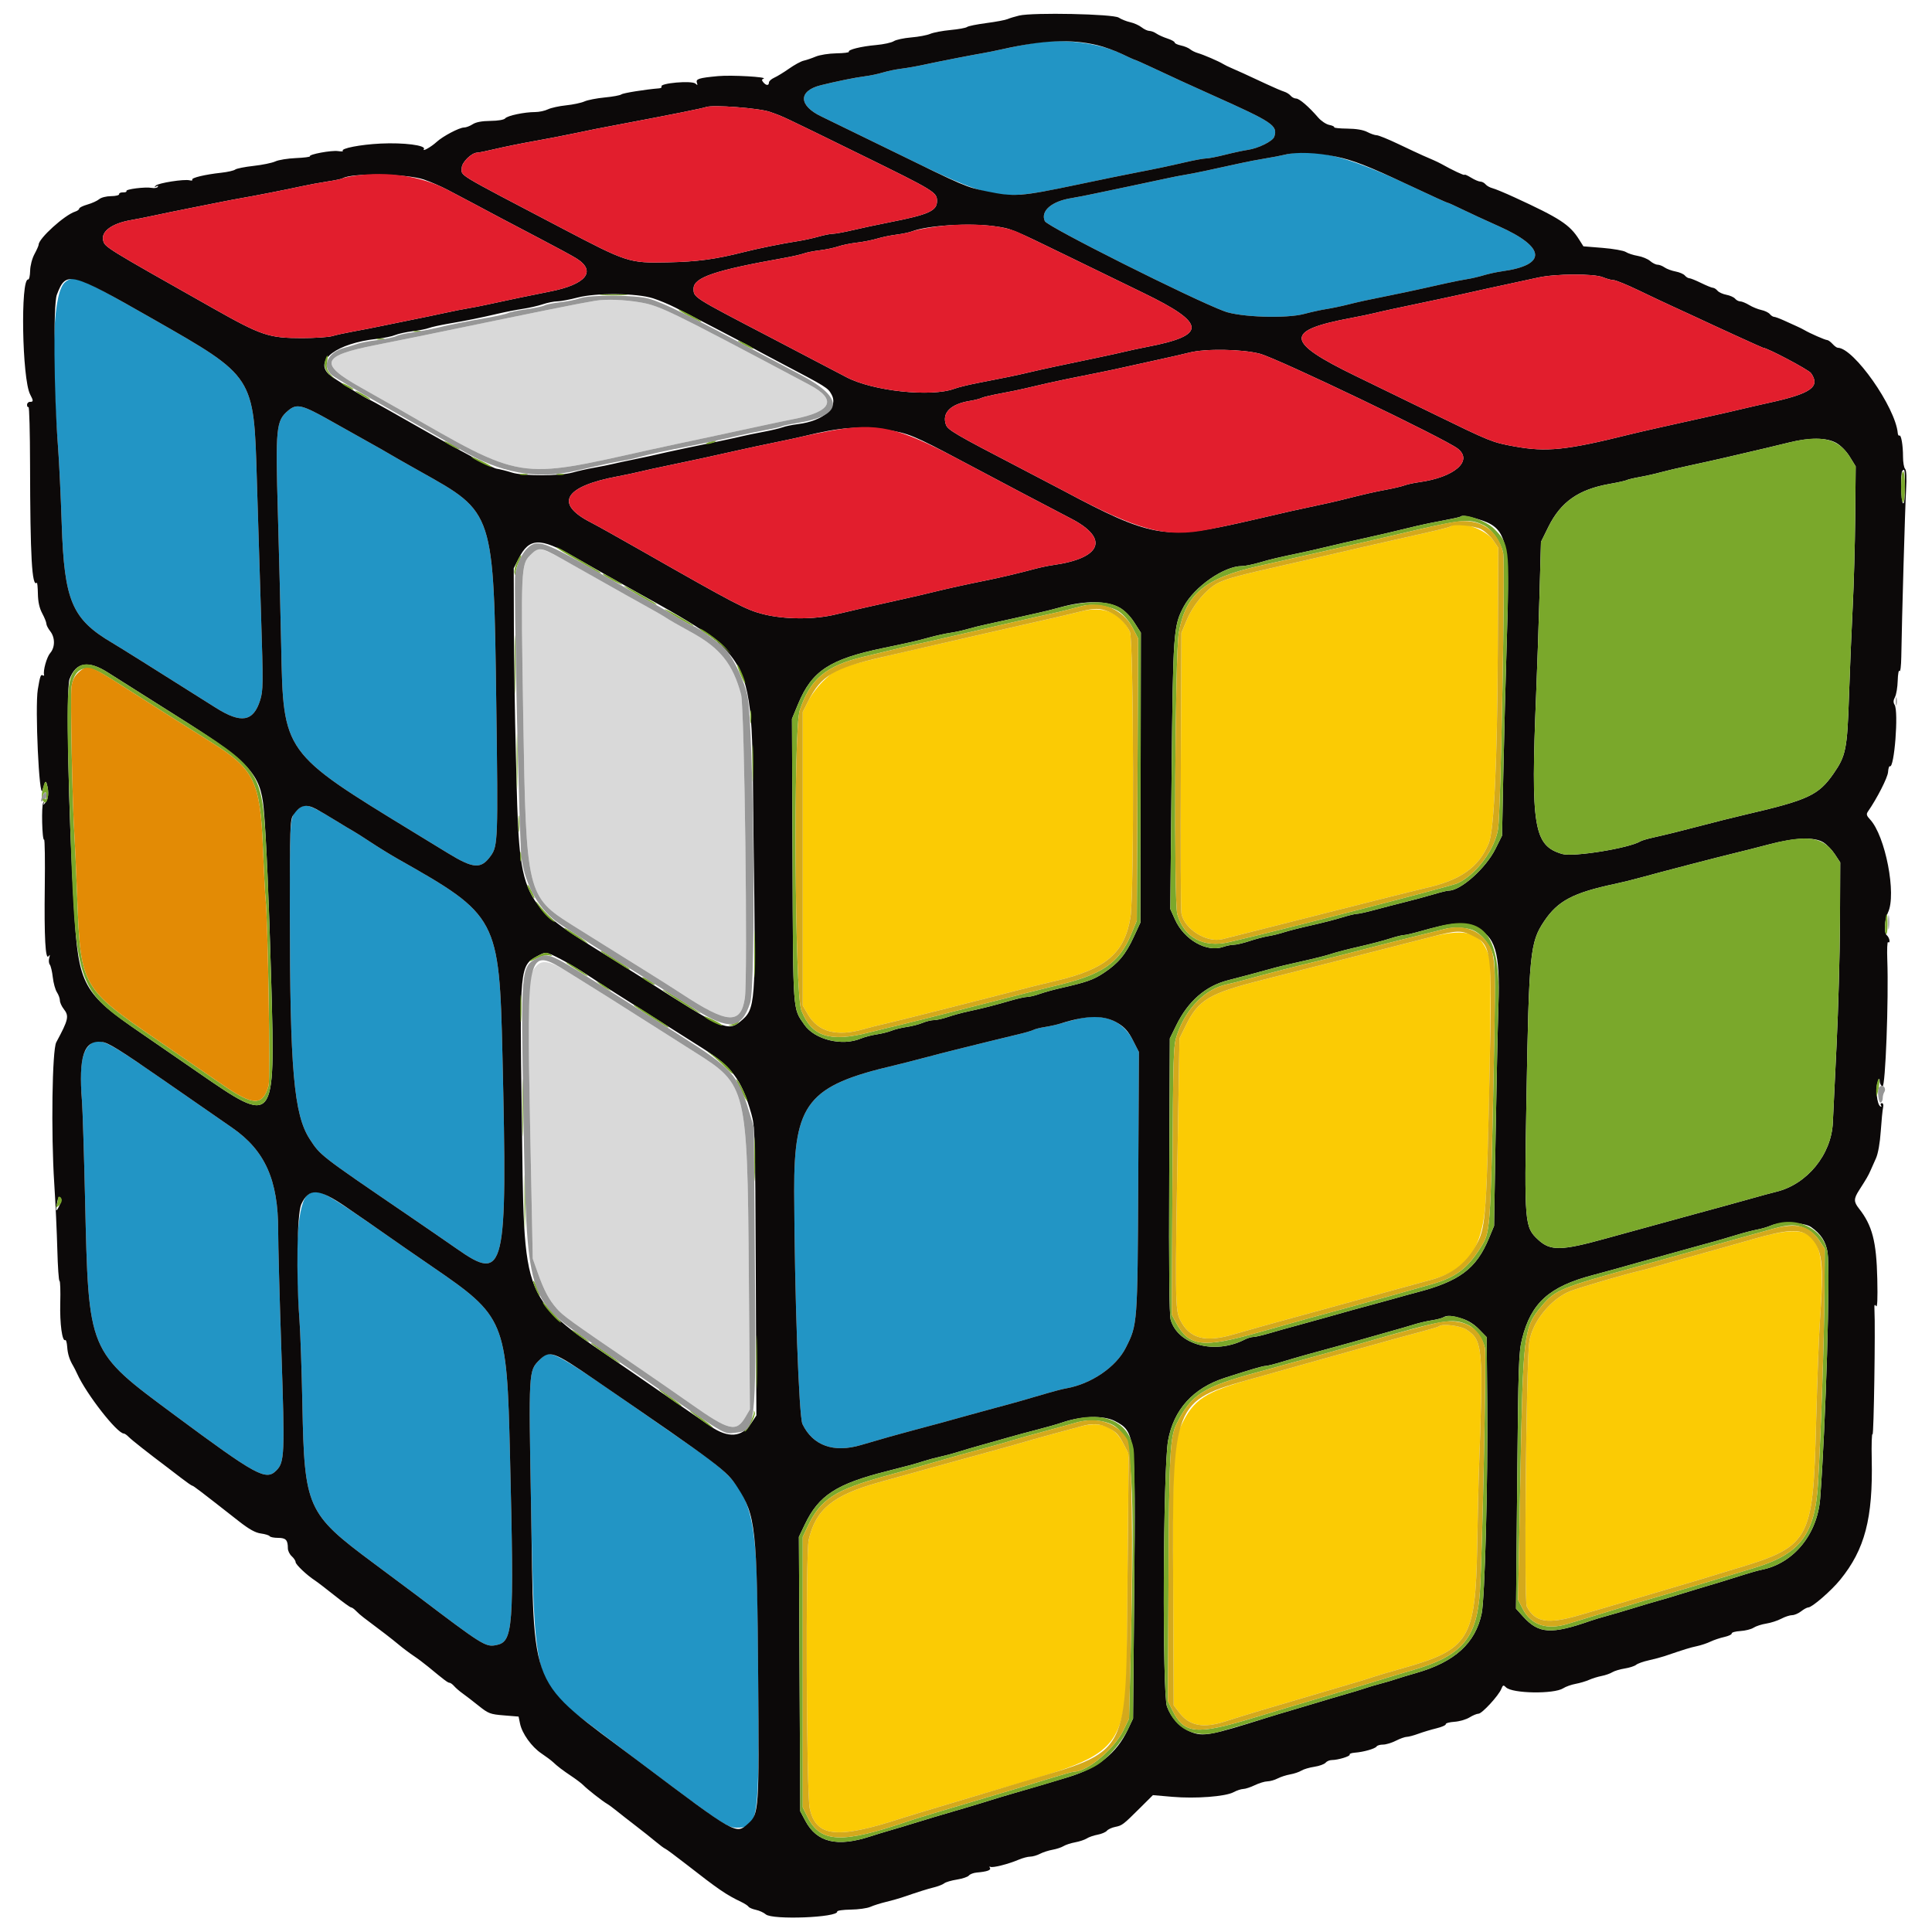 <svg id="svg" version="1.1" xmlns="http://www.w3.org/2000/svg" xmlns:xlink="http://www.w3.org/1999/xlink" width="400" height="400" viewBox="0, 0, 400,400"><g id="svgg"><path id="path0" d="M213.400 9.011 C 211.640 9.331,209.030 9.854,207.600 10.173 C 206.170 10.492,204.370 10.858,203.600 10.986 C 201.412 11.351,194.073 12.788,191.200 13.415 C 189.770 13.727,187.700 14.091,186.600 14.223 C 185.500 14.356,183.790 14.710,182.800 15.011 C 181.810 15.312,180.100 15.670,179.000 15.806 C 177.120 16.040,173.226 16.830,169.954 17.641 C 165.232 18.812,165.291 21.858,170.079 24.127 C 171.246 24.680,177.600 27.776,184.200 31.009 C 206.274 41.819,206.099 41.786,223.000 38.239 C 228.994 36.980,232.310 36.301,235.000 35.781 C 239.546 34.901,242.002 34.384,245.515 33.569 C 247.338 33.146,249.239 32.800,249.739 32.800 C 250.240 32.800,251.988 32.460,253.625 32.044 C 255.261 31.629,257.364 31.177,258.299 31.040 C 260.552 30.710,263.537 29.228,263.834 28.292 C 264.568 25.980,263.582 25.319,251.000 19.690 C 246.563 17.704,242.810 15.983,238.492 13.954 C 236.673 13.099,235.101 12.400,234.999 12.400 C 234.896 12.400,233.685 11.854,232.306 11.186 C 227.288 8.754,219.637 7.874,213.400 9.011 M266.000 32.030 C 265.230 32.222,263.430 32.567,262.000 32.798 C 260.570 33.029,258.230 33.478,256.800 33.796 C 250.826 35.126,246.904 35.946,245.400 36.181 C 244.520 36.318,242.630 36.690,241.200 37.007 C 239.770 37.325,236.800 37.956,234.600 38.411 C 232.400 38.865,228.980 39.583,227.000 40.007 C 225.020 40.430,222.718 40.882,221.884 41.010 C 217.745 41.645,215.367 43.692,216.325 45.795 C 216.838 46.921,246.749 61.930,253.510 64.455 C 256.791 65.680,266.315 65.990,270.027 64.992 C 271.442 64.612,273.500 64.161,274.600 63.989 C 275.700 63.818,277.680 63.405,279.000 63.071 C 281.361 62.474,283.248 62.065,288.400 61.036 C 289.830 60.751,292.350 60.217,294.000 59.851 C 295.650 59.484,298.170 58.924,299.600 58.607 C 301.030 58.290,302.920 57.919,303.800 57.782 C 304.680 57.645,306.210 57.288,307.200 56.988 C 308.190 56.688,309.900 56.318,311.000 56.166 C 320.345 54.875,320.082 51.197,310.333 46.849 C 307.766 45.705,304.387 44.145,302.823 43.384 C 301.259 42.623,299.894 42.000,299.790 42.000 C 299.606 42.000,297.003 40.818,291.400 38.190 C 278.602 32.188,271.899 30.562,266.000 32.030 M13.531 58.366 C 11.023 60.344,10.475 72.748,12.019 92.600 C 12.241 95.460,12.585 102.660,12.783 108.600 C 13.310 124.452,14.907 128.190,23.255 133.107 C 24.842 134.043,31.495 138.212,44.706 146.553 C 49.938 149.856,52.458 149.425,53.856 144.989 C 54.491 142.974,54.506 141.679,54.051 127.506 C 53.780 119.088,53.388 106.441,53.180 99.403 C 52.538 77.748,52.747 78.071,31.600 66.002 C 16.573 57.426,15.369 56.918,13.531 58.366 M59.679 84.995 C 57.159 87.115,57.024 88.467,57.538 106.400 C 57.787 115.090,58.094 127.420,58.219 133.800 C 58.656 155.951,58.493 155.722,85.800 172.399 C 87.340 173.340,90.475 175.255,92.766 176.655 C 98.082 179.902,99.617 179.985,101.645 177.136 C 103.077 175.126,103.130 173.630,102.752 146.000 C 102.201 105.655,102.386 106.225,87.000 97.610 C 84.140 96.008,81.260 94.369,80.600 93.967 C 79.940 93.565,78.140 92.540,76.600 91.690 C 75.060 90.839,71.491 88.838,68.670 87.242 C 62.528 83.768,61.456 83.500,59.679 84.995 M61.982 167.313 C 59.953 168.911,59.999 168.405,60.009 188.789 C 60.025 221.480,60.838 230.776,64.123 235.831 C 66.335 239.235,66.151 239.093,84.191 251.400 C 88.060 254.040,92.705 257.237,94.513 258.504 C 104.604 265.579,105.085 263.554,104.027 218.453 C 103.362 190.115,103.037 189.505,82.400 177.849 C 80.970 177.041,78.450 175.490,76.800 174.401 C 75.150 173.312,73.530 172.282,73.200 172.111 C 72.870 171.940,71.288 170.990,69.684 170.000 C 64.270 166.658,63.260 166.306,61.982 167.313 M223.200 210.948 C 221.990 211.230,220.370 211.659,219.600 211.902 C 218.830 212.145,217.390 212.468,216.400 212.618 C 215.410 212.769,214.308 213.046,213.951 213.233 C 213.594 213.420,212.154 213.839,210.751 214.164 C 209.348 214.488,206.670 215.139,204.800 215.609 C 202.930 216.079,200.050 216.793,198.400 217.195 C 196.750 217.597,193.600 218.406,191.400 218.992 C 189.200 219.579,186.410 220.290,185.200 220.572 C 167.243 224.762,164.370 228.365,164.428 246.626 C 164.496 267.720,165.405 293.319,166.140 294.843 C 168.295 299.306,172.587 300.847,178.233 299.186 C 182.839 297.830,186.075 296.915,188.600 296.254 C 191.985 295.368,198.134 293.691,201.200 292.817 C 202.630 292.410,204.970 291.771,206.400 291.397 C 209.178 290.671,213.106 289.560,217.000 288.398 C 218.320 288.004,220.030 287.570,220.800 287.434 C 225.936 286.526,231.060 283.028,233.073 279.055 C 235.512 274.242,235.507 274.315,235.660 244.800 L 235.800 217.800 234.576 215.402 C 232.453 211.246,228.527 209.709,223.200 210.948 M18.515 216.367 C 16.858 217.933,16.430 221.162,16.974 228.000 C 17.105 229.650,17.393 238.775,17.614 248.279 C 18.357 280.241,18.080 279.575,36.187 293.000 C 53.102 305.541,55.055 306.607,57.197 304.465 C 58.921 302.740,58.986 301.220,58.252 279.600 C 57.883 268.710,57.585 257.540,57.590 254.779 C 57.611 244.318,54.866 238.188,48.054 233.477 C 46.374 232.316,39.983 227.884,33.850 223.628 C 21.682 215.184,20.407 214.580,18.515 216.367 M63.862 247.231 C 61.629 248.596,60.892 258.717,61.986 273.000 C 62.188 275.640,62.469 283.740,62.610 291.000 C 63.022 312.181,63.565 313.392,77.196 323.527 C 81.488 326.718,85.614 329.795,86.364 330.365 C 99.775 340.543,100.525 341.016,102.632 340.620 C 106.290 339.934,106.460 337.661,105.586 301.200 C 104.919 273.325,104.623 272.612,89.400 262.188 C 87.200 260.682,84.680 258.945,83.800 258.330 C 66.567 246.274,65.971 245.942,63.862 247.231 M111.641 281.621 C 109.448 283.813,109.445 283.862,109.950 311.800 C 110.593 347.390,110.863 348.516,120.478 355.800 C 149.345 377.669,150.375 378.396,152.478 378.399 C 157.065 378.403,157.199 377.472,156.969 347.294 C 156.666 307.767,157.170 309.237,139.800 297.161 C 112.968 278.507,114.119 279.142,111.641 281.621 " stroke="none" fill="#2295c5" fill-rule="evenodd"></path><path id="path1" d="M211.000 3.223 C 210.120 3.432,209.040 3.762,208.600 3.955 C 208.160 4.149,206.185 4.519,204.212 4.778 C 202.238 5.037,200.438 5.402,200.212 5.590 C 199.985 5.778,198.450 6.058,196.800 6.213 C 195.150 6.367,193.260 6.725,192.600 7.009 C 191.940 7.293,190.160 7.627,188.645 7.752 C 187.130 7.878,185.510 8.227,185.045 8.528 C 184.580 8.829,182.940 9.187,181.400 9.324 C 178.294 9.599,175.489 10.293,175.747 10.722 C 175.840 10.875,174.672 11.019,173.152 11.042 C 171.632 11.065,169.716 11.367,168.894 11.713 C 168.072 12.059,166.950 12.440,166.400 12.560 C 165.850 12.679,164.500 13.412,163.400 14.187 C 162.300 14.962,160.905 15.817,160.300 16.086 C 159.695 16.355,159.200 16.806,159.200 17.088 C 159.200 17.764,158.614 17.740,158.032 17.039 C 157.675 16.608,157.686 16.435,158.083 16.294 C 159.088 15.936,151.445 15.500,148.677 15.757 C 144.698 16.127,144.008 16.343,144.286 17.137 C 144.472 17.668,144.413 17.703,143.992 17.313 C 143.248 16.624,136.514 17.213,136.956 17.929 C 137.060 18.097,136.842 18.258,136.472 18.288 C 133.585 18.522,129.011 19.256,128.646 19.544 C 128.401 19.739,126.850 20.025,125.200 20.180 C 123.550 20.336,121.660 20.706,121.000 21.003 C 120.340 21.300,118.630 21.662,117.200 21.809 C 115.770 21.955,114.077 22.328,113.439 22.637 C 112.800 22.947,111.609 23.200,110.793 23.200 C 108.574 23.200,105.055 23.941,104.600 24.504 C 104.359 24.803,103.139 25.012,101.537 25.030 C 99.762 25.050,98.533 25.283,97.851 25.730 C 97.288 26.098,96.489 26.400,96.074 26.400 C 95.107 26.400,91.698 28.193,90.400 29.385 C 89.261 30.430,87.373 31.490,87.757 30.869 C 88.242 30.084,83.599 29.490,78.800 29.724 C 74.589 29.929,70.467 30.733,70.982 31.249 C 71.099 31.365,70.644 31.380,69.971 31.281 C 68.634 31.085,63.927 31.954,64.167 32.353 C 64.250 32.489,62.941 32.658,61.259 32.729 C 59.577 32.799,57.660 33.111,57.000 33.420 C 56.340 33.730,54.312 34.147,52.494 34.348 C 50.675 34.549,48.965 34.890,48.694 35.107 C 48.422 35.324,47.120 35.619,45.800 35.764 C 42.434 36.132,39.565 36.820,39.801 37.202 C 39.911 37.380,39.670 37.439,39.265 37.333 C 38.143 37.040,32.750 37.885,32.245 38.433 C 31.909 38.799,31.938 38.839,32.362 38.597 C 32.710 38.398,32.828 38.432,32.671 38.685 C 32.533 38.909,31.966 39.006,31.411 38.900 C 30.093 38.648,25.935 39.171,26.175 39.559 C 26.277 39.724,25.964 39.846,25.480 39.830 C 24.996 39.813,24.629 39.980,24.665 40.200 C 24.701 40.420,23.950 40.604,22.997 40.610 C 22.022 40.615,20.942 40.892,20.531 41.241 C 20.129 41.582,19.035 42.080,18.100 42.347 C 17.165 42.614,16.400 42.993,16.400 43.189 C 16.400 43.385,16.023 43.666,15.562 43.812 C 13.372 44.507,8.000 49.373,8.000 50.661 C 8.000 50.854,7.613 51.729,7.140 52.606 C 6.643 53.528,6.263 54.986,6.240 56.064 C 6.218 57.089,6.036 57.899,5.835 57.864 C 4.209 57.578,4.566 78.472,6.242 81.662 C 6.947 83.002,6.941 83.200,6.200 83.200 C 5.870 83.200,5.600 83.481,5.600 83.824 C 5.600 84.167,5.735 84.364,5.900 84.262 C 6.065 84.160,6.210 89.504,6.222 96.138 C 6.258 115.386,6.614 121.624,7.622 120.651 C 7.720 120.556,7.820 121.586,7.845 122.940 C 7.875 124.622,8.160 125.904,8.745 126.994 C 9.215 127.871,9.600 128.832,9.600 129.131 C 9.600 129.430,9.960 130.131,10.400 130.691 C 11.427 131.997,11.425 134.019,10.394 135.207 C 9.675 136.036,8.883 138.863,9.127 139.730 C 9.178 139.911,9.041 139.949,8.822 139.813 C 8.433 139.573,8.286 140.005,7.829 142.738 C 7.216 146.401,8.120 165.894,8.797 163.600 C 9.368 161.665,9.478 161.520,9.717 162.400 C 10.163 164.039,10.039 165.399,9.370 166.224 C 9.024 166.651,8.870 166.730,9.029 166.400 C 9.207 166.029,9.179 165.952,8.954 166.200 C 8.541 166.655,8.711 174.102,9.129 173.844 C 9.278 173.751,9.342 178.113,9.272 183.538 C 9.135 194.080,9.401 198.922,10.065 197.961 C 10.343 197.558,10.379 197.659,10.193 198.319 C 10.051 198.825,10.104 199.455,10.312 199.719 C 10.520 199.984,10.799 201.168,10.932 202.351 C 11.065 203.533,11.450 204.922,11.787 205.437 C 12.124 205.951,12.400 206.714,12.400 207.132 C 12.400 207.550,12.760 208.350,13.200 208.909 C 14.346 210.366,14.180 211.101,11.647 215.800 C 10.797 217.376,10.552 234.573,11.230 245.000 C 11.488 248.960,11.775 255.125,11.868 258.700 C 11.961 262.275,12.164 265.200,12.319 265.199 C 12.473 265.199,12.544 267.255,12.476 269.768 C 12.361 274.041,12.877 277.846,13.519 277.451 C 13.673 277.355,13.849 277.980,13.910 278.838 C 14.015 280.333,14.384 281.506,15.156 282.800 C 15.353 283.130,15.717 283.850,15.965 284.400 C 17.869 288.624,24.252 296.800,25.647 296.800 C 25.824 296.800,26.291 297.131,26.684 297.537 C 27.276 298.146,30.885 300.989,34.600 303.773 C 35.040 304.102,36.340 305.098,37.488 305.986 C 38.637 306.874,39.682 307.600,39.811 307.600 C 40.029 307.600,41.497 308.720,49.432 314.939 C 51.581 316.624,52.865 317.338,54.018 317.493 C 54.899 317.611,55.716 317.864,55.833 318.054 C 55.951 318.244,56.737 318.400,57.581 318.400 C 59.188 318.400,59.600 318.842,59.600 320.571 C 59.600 321.069,59.960 321.802,60.400 322.200 C 60.840 322.598,61.200 323.145,61.200 323.415 C 61.200 323.916,63.511 326.112,65.183 327.200 C 65.690 327.530,67.512 328.925,69.233 330.300 C 70.953 331.675,72.509 332.800,72.691 332.800 C 72.873 332.800,73.321 333.115,73.686 333.500 C 74.051 333.885,74.766 334.511,75.275 334.891 C 78.932 337.623,81.214 339.383,82.548 340.502 C 83.400 341.216,84.773 342.250,85.600 342.800 C 86.427 343.350,87.800 344.376,88.652 345.081 C 92.017 347.865,92.729 348.400,93.069 348.400 C 93.263 348.400,93.697 348.715,94.033 349.100 C 94.370 349.485,95.151 350.160,95.771 350.600 C 96.390 351.040,97.881 352.188,99.084 353.151 C 101.119 354.780,101.482 354.919,104.319 355.151 L 107.366 355.400 107.668 356.858 C 108.094 358.912,110.067 361.667,112.084 363.021 C 113.028 363.654,114.093 364.449,114.451 364.786 C 115.446 365.724,116.446 366.486,118.407 367.800 C 119.392 368.460,120.468 369.283,120.799 369.630 C 121.531 370.397,124.756 372.928,125.645 373.433 C 126.000 373.635,126.900 374.296,127.645 374.901 C 128.390 375.507,130.170 376.899,131.600 377.995 C 133.030 379.091,134.900 380.575,135.755 381.294 C 136.610 382.012,137.500 382.672,137.733 382.760 C 137.966 382.847,139.910 384.287,142.053 385.960 C 148.820 391.242,150.322 392.270,153.473 393.779 C 154.173 394.114,154.850 394.557,154.977 394.763 C 155.105 394.970,155.792 395.262,156.505 395.414 C 157.217 395.565,158.134 395.984,158.543 396.345 C 159.898 397.540,173.555 397.005,173.335 395.765 C 173.300 395.564,174.560 395.384,176.135 395.364 C 177.711 395.344,179.540 395.088,180.200 394.794 C 180.860 394.500,182.300 394.044,183.400 393.780 C 184.500 393.516,185.940 393.116,186.600 392.892 C 190.477 391.574,191.966 391.104,193.384 390.752 C 194.256 390.535,195.208 390.160,195.500 389.917 C 195.793 389.674,196.969 389.327,198.115 389.146 C 199.261 388.965,200.379 388.588,200.599 388.308 C 200.820 388.029,201.540 387.752,202.200 387.693 C 204.370 387.500,205.243 387.194,204.955 386.726 C 204.802 386.479,204.842 386.379,205.045 386.504 C 205.476 386.771,208.757 385.946,210.887 385.036 C 211.705 384.686,212.785 384.399,213.287 384.398 C 213.789 384.396,214.703 384.133,215.317 383.812 C 215.931 383.492,217.101 383.113,217.917 382.970 C 218.733 382.827,219.760 382.488,220.200 382.215 C 220.640 381.943,221.720 381.590,222.600 381.431 C 223.480 381.271,224.560 380.911,225.000 380.631 C 225.440 380.350,226.457 379.999,227.260 379.850 C 228.063 379.701,228.922 379.335,229.169 379.038 C 229.416 378.740,230.186 378.383,230.879 378.244 C 232.336 377.953,232.510 377.820,236.050 374.299 L 238.700 371.663 242.732 372.013 C 247.520 372.429,253.721 371.959,255.400 371.053 C 256.060 370.696,256.960 370.398,257.400 370.389 C 257.840 370.380,258.920 370.025,259.800 369.600 C 260.680 369.175,261.850 368.820,262.400 368.811 C 262.950 368.802,263.903 368.533,264.517 368.212 C 265.131 367.892,266.301 367.513,267.117 367.370 C 267.933 367.227,268.975 366.876,269.433 366.590 C 269.892 366.303,271.101 365.944,272.120 365.791 C 273.140 365.638,274.182 365.263,274.436 364.957 C 274.690 364.650,275.281 364.399,275.749 364.398 C 277.048 364.394,279.644 363.595,279.438 363.261 C 279.338 363.099,279.828 362.923,280.528 362.870 C 282.325 362.735,284.722 362.049,285.007 361.589 C 285.139 361.375,285.739 361.200,286.339 361.200 C 286.940 361.200,288.137 360.840,289.000 360.400 C 289.863 359.960,290.868 359.600,291.234 359.600 C 291.600 359.600,292.687 359.311,293.650 358.958 C 294.612 358.605,296.300 358.097,297.400 357.830 C 298.500 357.563,299.370 357.177,299.334 356.973 C 299.297 356.768,300.102 356.545,301.122 356.478 C 302.142 356.411,303.543 356.006,304.236 355.578 C 304.928 355.150,305.774 354.800,306.116 354.800 C 306.834 354.800,310.285 351.048,310.832 349.672 C 311.161 348.845,311.267 348.810,311.805 349.348 C 313.094 350.637,321.754 350.773,323.657 349.534 C 324.176 349.197,325.320 348.789,326.200 348.627 C 327.080 348.466,328.340 348.092,329.000 347.797 C 329.660 347.501,330.830 347.139,331.600 346.991 C 332.370 346.843,333.360 346.497,333.800 346.223 C 334.240 345.949,335.401 345.599,336.380 345.445 C 337.359 345.291,338.422 344.948,338.741 344.682 C 339.061 344.417,340.240 343.997,341.361 343.750 C 342.483 343.502,343.940 343.116,344.600 342.892 C 348.870 341.441,349.963 341.104,351.326 340.818 C 352.165 340.642,353.425 340.222,354.126 339.884 C 354.827 339.547,356.120 339.113,357.000 338.920 C 357.880 338.727,358.571 338.396,358.535 338.185 C 358.500 337.973,359.303 337.750,360.321 337.690 C 361.338 337.629,362.570 337.319,363.057 336.999 C 363.545 336.680,364.721 336.297,365.672 336.148 C 366.622 336.000,368.027 335.546,368.794 335.139 C 369.561 334.733,370.572 334.400,371.040 334.400 C 371.509 334.400,372.350 334.040,372.909 333.600 C 373.469 333.160,374.135 332.800,374.390 332.800 C 375.165 332.800,379.124 329.367,380.989 327.077 C 386.097 320.807,387.786 314.357,387.522 302.136 C 387.455 299.021,387.532 296.681,387.694 296.936 C 387.949 297.339,388.290 275.018,388.087 271.200 C 388.031 270.150,388.113 269.950,388.412 270.400 C 388.684 270.808,388.767 269.018,388.673 264.800 C 388.500 257.031,387.636 253.714,384.869 250.197 C 383.772 248.802,383.778 248.189,384.910 246.422 C 386.471 243.982,386.793 243.430,387.248 242.400 C 387.492 241.850,388.012 240.680,388.405 239.800 C 388.840 238.827,389.226 236.633,389.391 234.200 C 389.541 232.000,389.758 229.795,389.875 229.300 C 390.002 228.760,389.900 228.400,389.620 228.400 C 389.363 228.400,389.281 228.608,389.438 228.862 C 389.610 229.139,389.548 229.215,389.285 229.052 C 388.626 228.645,388.259 225.407,388.727 224.125 C 389.073 223.175,389.142 223.133,389.168 223.857 C 389.186 224.329,389.450 224.810,389.755 224.927 C 390.356 225.158,391.048 206.857,390.744 198.738 C 390.665 196.613,390.735 194.959,390.900 195.061 C 391.446 195.400,391.211 194.107,390.640 193.633 C 390.017 193.116,390.157 190.428,390.886 188.923 C 392.694 185.188,390.349 173.040,387.165 169.647 C 386.457 168.893,386.364 168.559,386.719 168.047 C 388.621 165.305,390.814 161.008,390.899 159.860 C 390.954 159.100,391.123 158.553,391.272 158.646 C 392.195 159.213,393.119 147.302,392.260 145.925 C 391.958 145.440,391.979 144.987,392.336 144.321 C 392.609 143.810,392.864 142.275,392.901 140.910 C 392.939 139.545,393.109 138.647,393.279 138.914 C 393.449 139.181,393.612 137.870,393.641 136.000 C 393.769 127.903,394.423 105.065,394.631 101.449 C 394.778 98.876,394.708 97.348,394.429 97.069 C 394.193 96.833,394.000 95.709,394.000 94.570 C 394.000 92.150,393.617 89.943,393.237 90.177 C 393.091 90.267,392.944 90.039,392.911 89.671 C 392.431 84.299,383.785 72.000,380.489 72.000 C 380.288 72.000,379.798 71.640,379.400 71.200 C 379.002 70.760,378.499 70.400,378.282 70.400 C 377.886 70.400,374.721 69.014,373.600 68.350 C 373.270 68.154,372.550 67.795,372.000 67.552 C 371.450 67.308,370.260 66.769,369.356 66.354 C 368.452 65.940,367.529 65.600,367.305 65.600 C 367.081 65.600,366.683 65.342,366.421 65.026 C 366.159 64.710,365.372 64.330,364.672 64.183 C 363.973 64.035,362.839 63.573,362.153 63.157 C 361.467 62.741,360.634 62.400,360.302 62.400 C 359.970 62.400,359.490 62.149,359.235 61.842 C 358.980 61.535,358.166 61.170,357.426 61.031 C 356.686 60.892,355.860 60.514,355.591 60.189 C 355.322 59.865,354.899 59.594,354.651 59.587 C 354.403 59.581,353.300 59.132,352.200 58.591 C 351.100 58.050,349.997 57.606,349.749 57.604 C 349.501 57.602,349.090 57.349,348.835 57.042 C 348.580 56.735,347.712 56.360,346.906 56.209 C 346.100 56.058,345.077 55.679,344.631 55.367 C 344.186 55.055,343.530 54.800,343.172 54.800 C 342.815 54.800,342.123 54.454,341.636 54.031 C 341.148 53.608,339.999 53.135,339.083 52.980 C 338.167 52.825,337.054 52.462,336.609 52.173 C 336.164 51.884,334.007 51.502,331.815 51.324 L 327.829 51.000 326.945 49.600 C 324.985 46.494,322.967 45.179,313.484 40.822 C 311.550 39.934,309.533 39.098,309.000 38.964 C 308.468 38.831,307.823 38.469,307.567 38.161 C 307.311 37.852,306.830 37.600,306.498 37.600 C 306.166 37.600,305.288 37.225,304.547 36.767 C 303.806 36.309,303.200 36.050,303.200 36.190 C 303.200 36.405,300.675 35.217,298.400 33.933 C 298.070 33.747,297.350 33.398,296.800 33.158 C 296.250 32.919,295.260 32.487,294.600 32.200 C 293.940 31.912,291.668 30.850,289.552 29.839 C 287.435 28.827,285.401 28.000,285.032 28.000 C 284.662 28.000,283.784 27.698,283.080 27.329 C 282.252 26.895,280.791 26.648,278.940 26.629 C 277.366 26.613,276.149 26.487,276.233 26.349 C 276.318 26.210,275.857 25.991,275.208 25.862 C 274.560 25.732,273.528 25.045,272.915 24.334 C 270.973 22.084,269.022 20.404,268.349 20.402 C 267.991 20.401,267.480 20.137,267.213 19.815 C 266.946 19.494,266.339 19.115,265.864 18.973 C 265.389 18.831,263.740 18.126,262.200 17.405 C 258.173 15.521,255.942 14.501,254.800 14.022 C 254.250 13.791,253.530 13.434,253.200 13.229 C 252.315 12.680,249.151 11.317,248.000 10.990 C 247.450 10.833,246.730 10.477,246.400 10.197 C 246.070 9.918,245.215 9.565,244.500 9.413 C 243.785 9.261,243.200 8.985,243.200 8.799 C 243.200 8.614,242.525 8.242,241.700 7.974 C 240.875 7.706,239.845 7.242,239.411 6.943 C 238.977 6.644,238.326 6.400,237.965 6.400 C 237.604 6.400,236.879 6.063,236.354 5.652 C 235.829 5.241,234.773 4.767,234.006 4.600 C 233.239 4.432,232.167 4.004,231.624 3.648 C 230.465 2.888,213.850 2.546,211.000 3.223 M227.200 9.353 C 228.630 9.693,230.928 10.518,232.306 11.186 C 233.685 11.854,234.896 12.400,234.999 12.400 C 235.101 12.400,236.673 13.099,238.492 13.954 C 242.810 15.983,246.563 17.704,251.000 19.690 C 263.582 25.319,264.568 25.980,263.834 28.292 C 263.537 29.228,260.552 30.710,258.299 31.040 C 257.364 31.177,255.261 31.629,253.625 32.044 C 251.988 32.460,250.240 32.800,249.739 32.800 C 249.239 32.800,247.338 33.146,245.515 33.569 C 242.002 34.384,239.546 34.901,235.000 35.781 C 232.310 36.301,228.994 36.980,223.000 38.239 C 211.333 40.688,209.970 40.789,204.344 39.626 C 199.965 38.721,199.835 38.665,184.200 31.009 C 177.600 27.776,171.246 24.680,170.079 24.127 C 165.291 21.858,165.232 18.812,169.954 17.641 C 173.226 16.830,177.120 16.040,179.000 15.806 C 180.100 15.670,181.810 15.312,182.800 15.011 C 183.790 14.710,185.500 14.356,186.600 14.223 C 187.700 14.091,189.770 13.727,191.200 13.415 C 194.073 12.788,201.412 11.351,203.600 10.986 C 204.370 10.858,206.170 10.492,207.600 10.173 C 216.036 8.293,221.744 8.054,227.200 9.353 M159.400 23.163 C 162.332 24.204,161.181 23.663,178.410 32.109 C 193.526 39.521,194.000 39.810,194.000 41.634 C 194.000 43.655,192.255 44.435,184.200 46.016 C 181.780 46.491,178.354 47.221,176.587 47.640 C 174.820 48.058,172.958 48.400,172.449 48.400 C 171.940 48.400,170.595 48.668,169.462 48.995 C 168.328 49.323,166.320 49.756,165.000 49.958 C 161.992 50.417,156.882 51.453,154.000 52.188 C 148.165 53.674,144.322 54.193,138.261 54.313 C 130.180 54.473,129.979 54.408,116.082 47.123 C 93.861 35.473,95.600 36.522,95.600 34.758 C 95.600 33.610,97.652 31.600,98.825 31.600 C 99.127 31.600,100.820 31.255,102.587 30.833 C 104.354 30.411,107.960 29.683,110.600 29.214 C 113.240 28.745,117.020 28.016,119.000 27.594 C 122.310 26.888,123.642 26.625,129.400 25.539 C 139.236 23.683,145.463 22.430,146.200 22.159 C 147.588 21.648,157.190 22.379,159.400 23.163 M276.560 32.412 C 280.159 33.163,283.238 34.362,291.400 38.190 C 297.003 40.818,299.606 42.000,299.790 42.000 C 299.894 42.000,301.259 42.623,302.823 43.384 C 304.387 44.145,307.766 45.705,310.333 46.849 C 320.082 51.197,320.345 54.875,311.000 56.166 C 309.900 56.318,308.190 56.688,307.200 56.988 C 306.210 57.288,304.680 57.645,303.800 57.782 C 302.920 57.919,301.030 58.290,299.600 58.607 C 298.170 58.924,295.650 59.484,294.000 59.851 C 292.350 60.217,289.830 60.751,288.400 61.036 C 283.248 62.065,281.361 62.474,279.000 63.071 C 277.680 63.405,275.700 63.818,274.600 63.989 C 273.500 64.161,271.442 64.612,270.027 64.992 C 266.315 65.990,256.791 65.680,253.510 64.455 C 246.749 61.930,216.838 46.921,216.325 45.795 C 215.367 43.692,217.745 41.645,221.884 41.010 C 222.718 40.882,225.020 40.430,227.000 40.007 C 228.980 39.583,232.400 38.865,234.600 38.411 C 236.800 37.956,239.770 37.325,241.200 37.007 C 242.630 36.690,244.520 36.318,245.400 36.181 C 246.904 35.946,250.826 35.126,256.800 33.796 C 258.230 33.478,260.570 33.029,262.000 32.798 C 263.430 32.567,265.230 32.222,266.000 32.030 C 268.435 31.424,272.542 31.573,276.560 32.412 M87.800 37.184 C 89.120 37.639,91.280 38.576,92.600 39.267 C 95.348 40.704,99.904 43.120,103.400 44.994 C 104.720 45.701,108.500 47.689,111.800 49.410 C 115.100 51.131,118.482 52.965,119.315 53.484 C 123.585 56.147,121.380 58.901,113.800 60.371 C 110.628 60.986,104.441 62.274,101.200 62.993 C 99.770 63.310,97.880 63.682,97.000 63.819 C 96.120 63.956,93.870 64.402,92.000 64.809 C 90.130 65.217,87.160 65.835,85.400 66.183 C 83.640 66.531,80.850 67.102,79.200 67.450 C 77.550 67.799,74.850 68.327,73.200 68.622 C 71.550 68.918,69.571 69.349,68.803 69.580 C 68.034 69.811,65.218 70.000,62.545 70.000 C 55.654 70.000,54.177 69.504,44.045 63.784 C 21.700 51.171,21.710 51.177,21.361 49.785 C 20.893 47.923,23.162 46.259,27.110 45.568 C 28.369 45.348,30.570 44.912,32.000 44.601 C 33.430 44.289,36.400 43.677,38.600 43.241 C 40.800 42.805,43.950 42.177,45.600 41.846 C 47.250 41.515,49.230 41.139,50.000 41.012 C 52.255 40.639,59.580 39.201,62.400 38.577 C 63.830 38.260,66.246 37.813,67.768 37.582 C 69.291 37.352,70.711 37.055,70.925 36.923 C 72.795 35.767,84.202 35.944,87.800 37.184 M205.870 46.835 C 209.355 47.320,209.339 47.314,220.800 52.900 C 225.310 55.099,232.510 58.602,236.800 60.686 C 249.771 66.985,249.946 69.413,237.600 71.798 C 235.950 72.117,233.880 72.557,233.000 72.777 C 232.120 72.997,229.600 73.551,227.400 74.009 C 218.980 75.761,215.713 76.463,213.200 77.062 C 210.580 77.687,208.078 78.205,202.200 79.341 C 200.440 79.681,198.370 80.193,197.600 80.480 C 192.781 82.271,180.663 80.968,175.200 78.070 C 172.966 76.885,165.808 73.138,159.200 69.694 C 143.347 61.431,143.600 61.592,143.600 59.744 C 143.600 57.452,148.013 55.954,162.200 53.433 C 163.960 53.120,165.850 52.694,166.400 52.486 C 166.950 52.277,168.457 51.977,169.748 51.819 C 171.040 51.660,172.750 51.301,173.548 51.021 C 174.347 50.741,176.080 50.387,177.400 50.234 C 178.720 50.081,180.610 49.708,181.600 49.405 C 182.590 49.102,184.390 48.730,185.600 48.578 C 186.810 48.425,188.250 48.124,188.800 47.909 C 191.962 46.671,200.727 46.120,205.870 46.835 M331.862 57.400 C 332.651 57.730,333.653 58.000,334.086 58.000 C 334.520 58.000,336.883 58.968,339.338 60.151 C 341.792 61.334,344.880 62.791,346.200 63.390 C 347.520 63.989,349.500 64.901,350.600 65.416 C 355.772 67.840,364.882 72.000,365.019 72.000 C 365.857 72.000,374.457 76.546,374.950 77.250 C 376.946 80.099,374.975 81.486,366.200 83.407 C 364.440 83.792,361.920 84.369,360.600 84.689 C 359.280 85.008,356.580 85.627,354.600 86.063 C 345.740 88.017,339.357 89.458,337.400 89.946 C 324.268 93.221,320.167 93.643,313.456 92.410 C 308.925 91.578,308.629 91.458,296.600 85.593 C 292.640 83.663,285.440 80.157,280.600 77.803 C 265.999 70.703,265.854 68.425,279.835 65.814 C 281.576 65.489,283.720 65.043,284.600 64.823 C 286.093 64.450,288.434 63.944,298.000 61.930 C 300.090 61.490,303.240 60.802,305.000 60.400 C 306.760 59.998,309.910 59.308,312.000 58.867 C 314.090 58.425,316.970 57.800,318.400 57.477 C 321.998 56.664,329.992 56.619,331.862 57.400 M31.600 66.002 C 52.747 78.071,52.538 77.748,53.180 99.403 C 53.388 106.441,53.780 119.088,54.051 127.506 C 54.506 141.679,54.491 142.974,53.856 144.989 C 52.458 149.425,49.938 149.856,44.706 146.553 C 31.495 138.212,24.842 134.043,23.255 133.107 C 14.907 128.190,13.310 124.452,12.783 108.600 C 12.585 102.660,12.241 95.460,12.019 92.600 C 11.149 81.414,11.003 63.031,11.769 61.026 C 13.684 56.012,14.416 56.195,31.600 66.002 M135.200 61.761 C 136.410 62.144,138.480 63.006,139.800 63.676 C 144.671 66.150,153.848 70.931,155.400 71.804 C 156.280 72.299,158.980 73.743,161.400 75.014 C 171.243 80.183,171.380 80.267,172.160 81.672 C 173.649 84.351,170.495 87.146,165.241 87.803 C 164.037 87.953,162.594 88.250,162.034 88.463 C 161.475 88.676,159.663 89.104,158.008 89.414 C 156.354 89.724,154.280 90.153,153.400 90.367 C 151.964 90.716,147.834 91.590,142.200 92.735 C 141.100 92.959,139.300 93.346,138.200 93.594 C 137.100 93.842,135.390 94.228,134.400 94.452 C 133.410 94.675,131.700 95.035,130.600 95.252 C 129.500 95.468,127.880 95.819,127.000 96.030 C 126.120 96.242,124.320 96.603,123.000 96.833 C 121.680 97.063,119.684 97.510,118.565 97.826 C 115.880 98.583,108.323 98.586,105.971 97.831 C 104.997 97.518,103.558 97.156,102.773 97.027 C 101.988 96.897,95.820 93.643,89.066 89.796 C 82.312 85.948,76.706 82.800,76.609 82.800 C 76.194 82.800,68.922 78.273,68.100 77.503 C 65.005 74.606,69.780 71.065,78.000 70.161 C 79.430 70.003,81.140 69.651,81.800 69.376 C 82.460 69.102,84.080 68.746,85.400 68.585 C 86.720 68.425,88.250 68.122,88.800 67.913 C 89.350 67.703,91.240 67.288,93.000 66.989 C 96.646 66.371,99.462 65.800,103.200 64.921 C 104.630 64.585,106.880 64.149,108.200 63.952 C 109.520 63.756,111.397 63.326,112.371 62.997 C 113.345 62.669,114.695 62.397,115.371 62.393 C 116.047 62.390,117.950 62.034,119.600 61.603 C 123.452 60.597,131.787 60.681,135.200 61.761 M260.838 73.234 C 264.467 74.174,299.217 90.840,301.822 92.889 C 305.049 95.427,301.125 98.825,293.800 99.834 C 292.700 99.985,291.350 100.280,290.800 100.488 C 290.250 100.696,288.540 101.101,287.000 101.387 C 284.467 101.857,282.938 102.209,277.200 103.643 C 276.210 103.890,274.230 104.333,272.800 104.627 C 270.056 105.190,264.620 106.408,261.600 107.136 C 260.610 107.375,258.180 107.929,256.200 108.367 C 241.133 111.704,237.984 111.113,220.200 101.606 C 218.660 100.783,214.430 98.568,210.800 96.685 C 197.881 89.982,196.223 89.012,195.843 87.931 C 194.980 85.475,196.811 83.654,200.800 83.001 C 201.790 82.840,202.871 82.565,203.202 82.392 C 203.534 82.218,205.334 81.795,207.202 81.450 C 209.071 81.106,211.320 80.644,212.200 80.424 C 213.080 80.204,215.150 79.722,216.800 79.353 C 219.619 78.723,221.276 78.381,227.900 77.062 C 229.385 76.767,231.860 76.237,233.400 75.885 C 234.940 75.534,238.000 74.858,240.200 74.384 C 242.400 73.910,245.100 73.290,246.200 73.007 C 249.544 72.147,257.097 72.264,260.838 73.234 M68.670 87.242 C 71.491 88.838,75.060 90.839,76.600 91.690 C 78.140 92.540,79.940 93.565,80.600 93.967 C 81.260 94.369,84.140 96.008,87.000 97.610 C 102.386 106.225,102.201 105.655,102.752 146.000 C 103.130 173.630,103.077 175.126,101.645 177.136 C 99.617 179.985,98.082 179.902,92.766 176.655 C 90.475 175.255,87.340 173.340,85.800 172.399 C 58.493 155.722,58.656 155.951,58.219 133.800 C 58.094 127.420,57.787 115.090,57.538 106.400 C 57.024 88.467,57.159 87.115,59.679 84.995 C 61.456 83.500,62.528 83.768,68.670 87.242 M183.658 89.009 C 187.923 89.649,189.316 90.223,198.600 95.166 C 206.552 99.400,217.845 105.352,221.742 107.364 C 229.725 111.486,228.134 115.581,218.000 116.997 C 217.010 117.135,215.300 117.494,214.200 117.794 C 211.214 118.608,206.927 119.622,204.000 120.205 C 200.307 120.941,195.765 121.942,193.200 122.586 C 191.990 122.890,189.334 123.507,187.297 123.959 C 180.274 125.516,176.190 126.447,172.987 127.222 C 168.526 128.302,162.430 128.273,157.990 127.150 C 154.473 126.260,152.263 125.108,132.842 114.034 C 128.135 111.351,123.431 108.723,122.388 108.194 C 114.665 104.280,116.763 100.694,128.000 98.603 C 129.430 98.337,131.410 97.918,132.400 97.673 C 133.390 97.427,136.000 96.855,138.200 96.401 C 142.813 95.449,148.411 94.236,153.000 93.194 C 154.760 92.794,158.090 92.083,160.400 91.613 C 162.710 91.144,165.410 90.560,166.400 90.316 C 173.951 88.455,177.955 88.152,183.658 89.009 M380.186 91.711 C 381.122 92.242,382.269 93.417,382.986 94.581 L 384.200 96.552 384.103 106.976 C 384.050 112.709,383.812 121.180,383.575 125.800 C 383.338 130.420,382.993 138.700,382.810 144.200 C 382.446 155.109,382.172 156.479,379.620 160.157 C 376.520 164.625,374.379 165.628,361.600 168.600 C 358.972 169.211,355.025 170.198,352.000 171.000 C 348.450 171.941,344.762 172.853,342.363 173.381 C 341.133 173.652,339.900 174.015,339.622 174.186 C 337.343 175.595,325.725 177.480,323.447 176.811 C 317.525 175.073,316.909 171.315,318.038 143.800 C 318.264 138.300,318.581 128.940,318.744 123.000 L 319.039 112.200 320.567 109.107 C 323.139 103.901,326.818 101.322,333.300 100.182 C 335.017 99.880,336.587 99.532,336.788 99.407 C 336.989 99.283,338.199 98.994,339.477 98.765 C 340.755 98.537,342.700 98.099,343.800 97.794 C 344.900 97.489,347.600 96.854,349.800 96.385 C 352.000 95.915,355.240 95.196,357.000 94.787 C 365.159 92.892,367.608 92.313,370.400 91.619 C 374.699 90.550,378.193 90.583,380.186 91.711 M394.400 100.824 C 394.400 103.137,394.255 104.358,394.000 104.200 C 393.559 103.928,393.440 97.894,393.867 97.467 C 394.364 96.969,394.400 97.196,394.400 100.824 M305.784 107.413 C 312.062 109.238,312.628 111.423,312.001 131.400 C 311.725 140.200,311.384 153.160,311.243 160.200 L 310.986 173.000 309.627 175.733 C 307.619 179.770,302.401 184.422,299.913 184.394 C 299.631 184.391,298.230 184.736,296.800 185.162 C 295.370 185.587,292.670 186.316,290.800 186.782 C 288.930 187.247,286.099 187.982,284.508 188.414 C 282.918 188.846,281.311 189.200,280.937 189.200 C 280.563 189.200,279.164 189.539,277.828 189.954 C 276.493 190.369,273.600 191.111,271.400 191.603 C 269.200 192.095,266.680 192.736,265.800 193.027 C 264.920 193.318,263.480 193.672,262.600 193.813 C 261.720 193.954,259.964 194.414,258.698 194.835 C 257.433 195.256,255.974 195.600,255.458 195.600 C 254.942 195.600,253.934 195.804,253.218 196.054 C 249.839 197.232,245.156 194.566,243.284 190.400 L 242.296 188.200 242.566 160.638 C 242.860 130.767,242.947 129.550,245.092 125.565 C 247.304 121.456,253.432 117.200,257.137 117.200 C 257.757 117.200,259.421 116.862,260.833 116.448 C 263.212 115.752,264.372 115.479,269.800 114.339 C 270.900 114.108,273.150 113.592,274.800 113.192 C 276.450 112.792,279.600 112.070,281.800 111.588 C 285.386 110.802,287.682 110.265,293.600 108.827 C 294.590 108.587,296.929 108.109,298.797 107.765 C 300.666 107.421,302.271 107.063,302.364 106.970 C 302.669 106.664,303.644 106.790,305.784 107.413 M118.810 115.243 C 121.554 116.806,124.610 118.544,125.600 119.104 C 158.176 137.534,155.422 132.476,156.028 175.000 C 156.500 208.190,156.448 208.885,153.279 211.486 C 150.692 213.609,149.656 213.151,133.200 202.591 C 132.430 202.096,129.550 200.295,126.800 198.587 C 107.008 186.294,107.607 187.551,106.814 156.600 C 106.600 148.240,106.411 136.055,106.395 129.521 L 106.365 117.643 107.375 115.649 C 109.571 111.315,111.777 111.237,118.810 115.243 M231.851 125.834 C 232.844 126.401,234.038 127.614,234.851 128.881 L 236.200 130.986 236.156 160.993 L 236.111 191.000 234.716 194.017 C 233.049 197.622,231.534 199.435,228.510 201.442 C 226.368 202.864,224.922 203.369,219.400 204.621 C 218.080 204.920,216.212 205.443,215.250 205.782 C 214.287 206.122,213.130 206.400,212.678 206.400 C 212.226 206.400,210.674 206.745,209.228 207.167 C 205.883 208.144,203.613 208.723,200.600 209.368 C 199.280 209.651,197.339 210.179,196.286 210.541 C 195.233 210.903,193.923 211.200,193.373 211.200 C 192.824 211.200,191.757 211.458,191.002 211.773 C 190.248 212.088,188.769 212.471,187.715 212.622 C 186.662 212.774,185.257 213.120,184.593 213.390 C 183.930 213.660,182.528 214.010,181.478 214.167 C 180.428 214.325,178.952 214.712,178.198 215.027 C 174.323 216.646,168.678 215.253,166.527 212.148 C 164.104 208.649,164.211 210.137,164.083 178.113 L 163.966 148.826 165.257 145.713 C 168.083 138.903,171.783 136.471,182.800 134.184 C 188.220 133.059,189.875 132.679,192.400 131.984 C 193.830 131.590,195.800 131.154,196.777 131.017 C 197.754 130.879,199.374 130.524,200.377 130.228 C 201.380 129.932,203.190 129.484,204.400 129.233 C 205.610 128.982,208.040 128.447,209.800 128.044 C 211.560 127.640,213.990 127.093,215.200 126.828 C 216.410 126.564,218.371 126.071,219.558 125.735 C 224.606 124.303,229.231 124.340,231.851 125.834 M22.437 139.303 C 23.887 140.236,30.081 144.150,36.201 148.000 C 51.678 157.737,53.907 160.087,54.597 167.400 C 55.085 172.574,55.696 186.642,56.164 203.510 C 56.984 233.097,57.003 233.075,41.000 222.022 C 35.940 218.527,30.660 214.887,29.267 213.934 C 17.170 205.653,16.255 203.988,15.354 188.600 C 14.147 167.973,13.643 142.593,14.402 140.590 C 15.743 137.053,18.305 136.643,22.437 139.303 M65.484 167.519 C 66.190 167.894,68.080 169.010,69.684 170.000 C 71.288 170.990,72.870 171.940,73.200 172.111 C 73.530 172.282,75.150 173.312,76.800 174.401 C 78.450 175.490,80.970 177.041,82.400 177.849 C 103.037 189.505,103.362 190.115,104.027 218.453 C 105.085 263.554,104.604 265.579,94.513 258.504 C 92.705 257.237,88.060 254.040,84.191 251.400 C 66.151 239.093,66.335 239.235,64.123 235.831 C 60.838 230.776,60.025 221.480,60.009 188.789 C 60.001 171.523,60.063 169.687,60.682 168.789 C 62.145 166.666,63.299 166.361,65.484 167.519 M377.484 174.386 C 378.190 174.816,379.270 175.930,379.884 176.861 L 381.000 178.553 380.948 190.776 C 380.920 197.499,380.604 208.940,380.248 216.200 C 379.891 223.460,379.541 230.750,379.470 232.400 C 379.184 239.040,374.132 245.216,367.731 246.749 C 366.889 246.950,364.490 247.601,362.400 248.195 C 360.310 248.789,357.700 249.512,356.600 249.803 C 355.500 250.093,353.160 250.730,351.400 251.218 C 347.417 252.323,344.087 253.237,339.200 254.568 C 337.110 255.137,334.050 255.978,332.400 256.436 C 323.231 258.982,320.983 259.020,318.462 256.673 C 315.645 254.050,315.590 253.394,316.029 227.800 C 316.553 197.284,316.768 195.110,319.709 190.722 C 322.539 186.502,325.704 184.836,334.385 182.996 C 335.823 182.691,338.260 182.090,339.800 181.660 C 343.456 180.639,356.328 177.294,359.400 176.566 C 360.720 176.254,363.780 175.476,366.200 174.838 C 371.647 173.402,375.610 173.243,377.484 174.386 M305.348 191.978 C 309.647 193.820,310.605 197.009,310.234 208.234 C 310.089 212.615,309.827 224.660,309.651 235.000 L 309.331 253.800 308.271 256.361 C 305.653 262.688,302.167 265.289,293.200 267.608 C 292.210 267.864,290.230 268.409,288.800 268.819 C 287.370 269.229,285.390 269.775,284.400 270.032 C 282.302 270.577,278.095 271.742,274.400 272.802 C 272.970 273.212,270.360 273.933,268.600 274.405 C 266.840 274.876,264.230 275.611,262.800 276.037 C 261.370 276.463,259.876 276.809,259.480 276.806 C 259.084 276.803,258.274 277.047,257.680 277.349 C 251.501 280.493,243.904 278.460,242.378 273.254 C 242.089 272.267,241.992 262.679,242.076 243.400 L 242.200 215.000 243.575 212.200 C 245.986 207.288,249.589 204.156,254.200 202.965 C 257.856 202.020,259.775 201.508,262.400 200.777 C 264.893 200.083,265.760 199.874,271.600 198.557 C 273.030 198.235,274.920 197.729,275.800 197.434 C 276.680 197.139,279.200 196.490,281.400 195.991 C 283.600 195.493,286.436 194.751,287.702 194.342 C 288.967 193.934,290.290 193.600,290.639 193.600 C 290.989 193.600,292.474 193.260,293.938 192.844 C 300.531 190.972,302.629 190.812,305.348 191.978 M116.098 198.589 C 117.582 199.350,119.949 200.744,121.359 201.687 C 122.768 202.629,125.514 204.406,127.461 205.635 C 129.407 206.864,133.390 209.384,136.312 211.235 C 139.234 213.086,143.284 215.649,145.312 216.932 C 151.575 220.892,153.536 223.509,155.554 230.600 C 156.311 233.263,156.356 234.856,156.475 263.228 L 156.600 293.055 155.519 294.690 C 153.598 297.596,150.756 297.800,147.110 295.295 C 146.169 294.649,143.960 293.131,142.200 291.922 C 140.440 290.713,137.830 288.917,136.400 287.930 C 134.970 286.944,132.270 285.084,130.400 283.798 C 107.186 267.834,108.630 271.305,108.020 230.000 C 107.585 200.553,107.653 199.868,111.200 197.980 C 113.046 196.998,112.984 196.991,116.098 198.589 M231.531 211.879 C 232.891 212.719,233.661 213.611,234.576 215.402 L 235.800 217.800 235.660 244.800 C 235.507 274.315,235.512 274.242,233.073 279.055 C 231.060 283.028,225.936 286.526,220.800 287.434 C 220.030 287.570,218.320 288.004,217.000 288.398 C 213.106 289.560,209.178 290.671,206.400 291.397 C 204.970 291.771,202.630 292.410,201.200 292.817 C 198.134 293.691,191.985 295.368,188.600 296.254 C 186.075 296.915,182.839 297.830,178.233 299.186 C 172.587 300.847,168.295 299.306,166.140 294.843 C 165.405 293.319,164.496 267.720,164.428 246.626 C 164.370 228.365,167.243 224.762,185.200 220.572 C 186.410 220.290,189.200 219.579,191.400 218.992 C 193.600 218.406,196.750 217.597,198.400 217.195 C 200.050 216.793,202.930 216.079,204.800 215.609 C 206.670 215.139,209.348 214.488,210.751 214.164 C 212.154 213.839,213.594 213.420,213.951 213.233 C 214.308 213.046,215.410 212.769,216.400 212.618 C 217.390 212.468,218.830 212.145,219.600 211.902 C 225.198 210.134,228.699 210.128,231.531 211.879 M33.850 223.628 C 39.983 227.884,46.374 232.316,48.054 233.477 C 54.866 238.188,57.611 244.318,57.590 254.779 C 57.585 257.540,57.883 268.710,58.252 279.600 C 58.986 301.220,58.921 302.740,57.197 304.465 C 55.055 306.607,53.102 305.541,36.187 293.000 C 18.080 279.575,18.357 280.241,17.614 248.279 C 17.393 238.775,17.105 229.650,16.974 228.000 C 16.234 218.692,17.356 215.308,21.050 215.711 C 22.404 215.858,24.705 217.282,33.850 223.628 M71.491 249.789 C 74.927 252.134,77.004 253.575,83.800 258.330 C 84.680 258.945,87.200 260.682,89.400 262.188 C 104.623 272.612,104.919 273.325,105.586 301.200 C 106.460 337.661,106.290 339.934,102.632 340.620 C 100.525 341.016,99.775 340.543,86.364 330.365 C 85.614 329.795,81.488 326.718,77.196 323.527 C 63.565 313.392,63.022 312.181,62.610 291.000 C 62.469 283.740,62.188 275.640,61.986 273.000 C 61.296 263.997,61.504 251.251,62.371 249.341 C 63.929 245.909,65.952 246.009,71.491 249.789 M12.269 249.680 C 11.569 251.099,11.450 250.852,11.855 248.825 C 12.027 247.965,12.242 247.682,12.515 247.955 C 12.788 248.228,12.708 248.789,12.269 249.680 M374.975 254.053 C 376.992 255.458,378.024 257.045,378.378 259.287 C 378.969 263.028,378.012 294.925,376.850 310.200 C 376.285 317.635,371.385 323.646,364.800 324.985 C 364.030 325.142,362.410 325.591,361.200 325.983 C 358.821 326.754,354.086 328.201,351.200 329.039 C 350.210 329.326,348.500 329.849,347.400 330.201 C 346.300 330.552,344.500 331.088,343.400 331.391 C 342.300 331.695,339.870 332.415,338.000 332.992 C 336.130 333.568,333.700 334.283,332.600 334.579 C 331.500 334.876,330.060 335.308,329.400 335.539 C 321.157 338.432,318.588 338.276,315.345 334.687 L 313.872 333.056 314.120 306.628 C 314.347 282.566,314.437 279.931,315.124 277.200 C 317.000 269.736,320.730 266.380,329.800 263.994 C 331.340 263.588,333.320 263.051,334.200 262.799 C 336.565 262.123,340.654 260.983,350.200 258.341 C 351.740 257.915,353.900 257.317,355.000 257.012 C 356.100 256.708,358.170 256.102,359.600 255.666 C 361.030 255.229,362.920 254.738,363.800 254.574 C 364.680 254.410,365.940 254.040,366.600 253.753 C 368.630 252.870,373.529 253.046,374.975 254.053 M302.634 272.988 C 303.940 273.376,305.156 274.131,306.207 275.207 L 307.800 276.838 307.923 290.719 C 308.066 306.787,307.421 330.906,306.765 334.044 C 305.479 340.198,301.185 344.100,293.200 346.375 C 291.550 346.845,289.660 347.418,289.000 347.647 C 288.340 347.877,286.900 348.302,285.800 348.591 C 284.700 348.881,283.260 349.309,282.600 349.542 C 281.940 349.775,280.050 350.350,278.400 350.820 C 276.750 351.290,274.320 352.009,273.000 352.417 C 271.680 352.826,269.250 353.551,267.600 354.028 C 265.950 354.505,263.610 355.210,262.400 355.593 C 250.689 359.303,249.082 359.605,246.549 358.564 C 244.307 357.643,242.511 355.744,241.614 353.345 C 240.610 350.661,240.798 304.033,241.836 298.251 C 242.989 291.834,247.014 287.391,253.600 285.267 C 259.060 283.506,261.476 282.800,262.028 282.806 C 262.343 282.809,263.813 282.443,265.296 281.993 C 268.354 281.065,271.939 280.054,276.600 278.805 C 278.360 278.333,280.970 277.607,282.400 277.190 C 283.830 276.773,286.350 276.060,288.000 275.604 C 289.650 275.148,291.810 274.519,292.800 274.207 C 293.790 273.895,295.410 273.517,296.400 273.366 C 297.390 273.216,298.470 272.943,298.800 272.759 C 299.660 272.279,300.397 272.323,302.634 272.988 M123.243 285.722 C 149.245 303.561,150.423 304.448,152.641 307.866 C 156.471 313.769,156.730 316.132,156.969 347.294 C 157.178 374.656,157.118 375.551,154.954 377.500 C 152.337 379.858,152.650 380.035,132.051 364.531 C 108.916 347.119,110.664 351.289,109.950 311.800 C 109.445 283.862,109.448 283.813,111.641 281.621 C 113.786 279.475,114.513 279.732,123.243 285.722 M230.791 294.196 C 235.063 296.404,235.129 296.975,234.835 329.000 L 234.589 355.800 233.475 358.155 C 231.187 362.991,227.340 366.051,221.200 367.921 C 217.488 369.051,213.043 370.367,209.800 371.295 C 208.260 371.735,206.010 372.413,204.800 372.800 C 203.590 373.187,201.250 373.897,199.600 374.377 C 195.089 375.689,191.253 376.836,188.800 377.604 C 187.590 377.983,185.610 378.576,184.400 378.922 C 183.190 379.267,181.300 379.845,180.200 380.205 C 173.318 382.460,169.127 381.458,166.740 376.986 L 165.679 375.000 165.540 346.600 L 165.400 318.200 166.644 315.600 C 169.514 309.602,173.164 307.234,183.600 304.598 C 187.843 303.527,189.415 303.098,191.200 302.526 C 192.190 302.208,193.777 301.783,194.726 301.581 C 195.675 301.380,197.295 300.946,198.326 300.618 C 199.357 300.289,201.550 299.645,203.200 299.185 C 204.850 298.726,207.370 298.013,208.800 297.601 C 210.230 297.189,212.930 296.460,214.800 295.981 C 216.670 295.501,218.965 294.845,219.900 294.521 C 223.875 293.147,228.497 293.009,230.791 294.196 " stroke="none" fill="#0c0909" fill-rule="evenodd"></path><path id="path2" d="M124.716 61.097 C 126.099 61.175,128.259 61.174,129.516 61.095 C 130.772 61.016,129.640 60.952,127.000 60.953 C 124.360 60.953,123.332 61.018,124.716 61.097 M140.800 64.386 C 141.738 65.083,145.200 66.837,145.200 66.613 C 145.200 66.503,144.255 65.916,143.100 65.309 C 140.705 64.050,139.930 63.739,140.800 64.386 M85.700 68.676 C 86.085 68.776,86.715 68.776,87.100 68.676 C 87.485 68.575,87.170 68.493,86.400 68.493 C 85.630 68.493,85.315 68.575,85.700 68.676 M78.100 70.276 C 78.485 70.376,79.115 70.376,79.500 70.276 C 79.885 70.175,79.570 70.093,78.800 70.093 C 78.030 70.093,77.715 70.175,78.100 70.276 M152.800 70.584 C 152.800 70.694,153.520 71.151,154.400 71.600 C 155.280 72.049,156.000 72.326,156.000 72.216 C 156.000 72.106,155.280 71.649,154.400 71.200 C 153.520 70.751,152.800 70.474,152.800 70.584 M67.443 74.233 C 66.942 75.537,67.234 76.690,68.300 77.630 L 69.400 78.600 68.445 77.516 C 67.685 76.653,67.537 76.143,67.720 75.016 C 67.963 73.516,67.846 73.183,67.443 74.233 M70.800 79.379 C 70.800 79.489,71.340 79.859,72.000 80.200 C 72.660 80.541,73.200 80.731,73.200 80.621 C 73.200 80.511,72.660 80.141,72.000 79.800 C 71.340 79.459,70.800 79.269,70.800 79.379 M73.600 80.935 C 73.600 81.206,76.474 82.859,76.646 82.687 C 76.726 82.608,76.073 82.139,75.196 81.646 C 74.318 81.152,73.600 80.833,73.600 80.935 M370.400 91.619 C 367.608 92.313,365.159 92.892,357.000 94.787 C 355.240 95.196,352.000 95.915,349.800 96.385 C 347.600 96.854,344.900 97.489,343.800 97.794 C 342.700 98.099,340.755 98.537,339.477 98.765 C 338.199 98.994,336.989 99.283,336.788 99.407 C 336.587 99.532,335.017 99.880,333.300 100.182 C 326.818 101.322,323.139 103.901,320.567 109.107 L 319.039 112.200 318.744 123.000 C 318.581 128.940,318.264 138.300,318.038 143.800 C 316.909 171.315,317.525 175.073,323.447 176.811 C 325.725 177.480,337.343 175.595,339.622 174.186 C 339.900 174.015,341.133 173.652,342.363 173.381 C 344.762 172.853,348.450 171.941,352.000 171.000 C 355.025 170.198,358.972 169.211,361.600 168.600 C 374.379 165.628,376.520 164.625,379.620 160.157 C 382.172 156.479,382.446 155.109,382.810 144.200 C 382.993 138.700,383.338 130.420,383.575 125.800 C 383.812 121.180,384.050 112.709,384.103 106.976 L 384.200 96.552 382.986 94.581 C 380.664 90.812,377.057 89.963,370.400 91.619 M92.000 91.384 C 92.000 91.494,92.720 91.951,93.600 92.400 C 94.480 92.849,95.200 93.126,95.200 93.016 C 95.200 92.906,94.480 92.449,93.600 92.000 C 92.720 91.551,92.000 91.274,92.000 91.384 M146.600 91.600 C 146.096 91.817,146.022 91.944,146.400 91.944 C 146.730 91.944,147.360 91.789,147.800 91.600 C 148.304 91.383,148.378 91.256,148.000 91.256 C 147.670 91.256,147.040 91.411,146.600 91.600 M97.600 94.598 C 97.600 94.867,101.649 96.884,101.829 96.705 C 101.911 96.623,100.993 96.073,99.789 95.482 C 98.585 94.892,97.600 94.494,97.600 94.598 M393.600 100.800 C 393.600 102.667,393.767 104.000,394.000 104.000 C 394.233 104.000,394.400 102.667,394.400 100.800 C 394.400 98.933,394.233 97.600,394.000 97.600 C 393.767 97.600,393.600 98.933,393.600 100.800 M107.700 98.276 C 108.085 98.376,108.715 98.376,109.100 98.276 C 109.485 98.175,109.170 98.093,108.400 98.093 C 107.630 98.093,107.315 98.175,107.700 98.276 M115.300 98.276 C 115.685 98.376,116.315 98.376,116.700 98.276 C 117.085 98.175,116.770 98.093,116.000 98.093 C 115.230 98.093,114.915 98.175,115.300 98.276 M302.364 106.970 C 302.271 107.063,300.666 107.421,298.797 107.765 C 296.929 108.109,294.590 108.587,293.600 108.827 C 287.682 110.265,285.386 110.802,281.800 111.588 C 279.600 112.070,276.450 112.792,274.800 113.192 C 273.150 113.592,270.900 114.108,269.800 114.339 C 264.372 115.479,263.212 115.752,260.833 116.448 C 259.421 116.862,257.757 117.200,257.137 117.200 C 253.432 117.200,247.304 121.456,245.092 125.565 C 242.947 129.550,242.860 130.767,242.566 160.638 L 242.296 188.200 243.284 190.400 C 245.156 194.566,249.839 197.232,253.218 196.054 C 253.934 195.804,254.942 195.600,255.458 195.600 C 255.974 195.600,257.433 195.256,258.698 194.835 C 259.964 194.414,261.720 193.954,262.600 193.813 C 263.480 193.672,264.920 193.318,265.800 193.027 C 266.680 192.736,269.200 192.095,271.400 191.603 C 273.600 191.111,276.493 190.369,277.828 189.954 C 279.164 189.539,280.563 189.200,280.937 189.200 C 281.311 189.200,282.918 188.846,284.508 188.414 C 286.099 187.982,288.930 187.247,290.800 186.782 C 292.670 186.316,295.370 185.587,296.800 185.162 C 298.230 184.736,299.631 184.391,299.913 184.394 C 302.401 184.422,307.619 179.770,309.627 175.733 L 310.986 173.000 311.243 160.200 C 311.384 153.160,311.725 140.200,312.001 131.400 C 312.571 113.245,312.496 112.630,309.340 109.473 C 307.701 107.835,303.137 106.196,302.364 106.970 M307.098 108.695 C 308.814 109.481,310.626 112.006,311.205 114.419 C 311.667 116.346,310.727 168.097,310.166 171.600 C 309.478 175.894,305.675 181.012,301.800 182.857 C 300.487 183.482,263.655 192.970,254.400 195.067 C 249.109 196.266,245.154 194.117,243.748 189.280 C 243.006 186.728,243.275 135.604,244.054 131.038 C 245.417 123.053,249.456 119.674,260.600 117.195 C 262.800 116.705,266.490 115.869,268.800 115.337 C 272.729 114.431,276.915 113.482,282.600 112.208 C 283.920 111.912,286.530 111.307,288.400 110.864 C 302.892 107.430,304.044 107.297,307.098 108.695 M115.200 113.327 C 115.200 113.439,116.685 114.378,118.500 115.414 C 120.315 116.450,122.385 117.651,123.100 118.082 C 123.815 118.513,124.400 118.769,124.400 118.650 C 124.400 118.459,123.207 117.736,116.900 114.103 C 115.965 113.565,115.200 113.215,115.200 113.327 M107.024 116.347 C 106.638 117.202,106.409 118.239,106.515 118.651 C 106.672 119.263,106.716 119.232,106.754 118.480 C 106.779 117.974,107.083 117.012,107.429 116.343 C 107.776 115.673,107.984 115.051,107.892 114.959 C 107.800 114.867,107.410 115.492,107.024 116.347 M125.200 119.222 C 126.233 119.926,128.800 121.225,128.800 121.042 C 128.800 120.833,125.205 118.797,124.850 118.806 C 124.712 118.809,124.870 118.996,125.200 119.222 M129.200 121.336 C 129.200 121.584,135.456 125.201,135.881 125.199 C 136.225 125.197,135.120 124.503,131.500 122.447 C 130.235 121.729,129.200 121.229,129.200 121.336 M224.358 124.840 C 222.904 124.996,220.744 125.398,219.558 125.735 C 218.371 126.071,216.410 126.564,215.200 126.828 C 213.990 127.093,211.560 127.640,209.800 128.044 C 208.040 128.447,205.610 128.982,204.400 129.233 C 203.190 129.484,201.380 129.932,200.377 130.228 C 199.374 130.524,197.754 130.879,196.777 131.017 C 195.800 131.154,193.830 131.590,192.400 131.984 C 189.875 132.679,188.220 133.059,182.800 134.184 C 171.783 136.471,168.083 138.903,165.257 145.713 L 163.966 148.826 164.083 178.113 C 164.211 210.137,164.104 208.649,166.527 212.148 C 168.678 215.253,174.323 216.646,178.198 215.027 C 178.952 214.712,180.428 214.325,181.478 214.167 C 182.528 214.010,183.930 213.660,184.593 213.390 C 185.257 213.120,186.662 212.774,187.715 212.622 C 188.769 212.471,190.248 212.088,191.002 211.773 C 191.757 211.458,192.824 211.200,193.373 211.200 C 193.923 211.200,195.233 210.903,196.286 210.541 C 197.339 210.179,199.280 209.651,200.600 209.368 C 203.613 208.723,205.883 208.144,209.228 207.167 C 210.674 206.745,212.226 206.400,212.678 206.400 C 213.130 206.400,214.287 206.122,215.250 205.782 C 216.212 205.443,218.080 204.920,219.400 204.621 C 224.922 203.369,226.368 202.864,228.510 201.442 C 231.534 199.435,233.049 197.622,234.716 194.017 L 236.111 191.000 236.156 160.993 L 236.200 130.986 234.851 128.881 C 232.574 125.330,229.792 124.259,224.358 124.840 M231.730 126.665 C 232.731 127.368,233.807 128.660,234.504 129.993 L 235.642 132.173 235.506 161.386 L 235.370 190.600 234.239 193.318 C 231.654 199.531,228.180 201.863,218.000 204.216 C 216.790 204.496,209.680 206.291,202.200 208.204 C 194.720 210.118,187.520 211.930,186.200 212.233 C 184.880 212.535,182.000 213.236,179.801 213.791 C 171.768 215.818,168.049 214.595,165.919 209.226 C 164.541 205.753,164.243 151.078,165.580 147.061 C 167.715 140.645,170.972 137.880,178.567 136.034 C 186.759 134.044,188.702 133.585,190.400 133.243 C 191.390 133.043,194.180 132.416,196.600 131.850 C 204.143 130.086,215.318 127.538,217.192 127.156 C 218.177 126.954,219.977 126.528,221.192 126.208 C 222.406 125.887,223.760 125.540,224.200 125.436 C 226.394 124.915,230.102 125.520,231.730 126.665 M137.600 126.136 C 137.600 126.360,143.141 129.600,143.524 129.600 C 143.883 129.600,142.575 128.748,139.900 127.239 C 138.635 126.525,137.600 126.029,137.600 126.136 M106.573 137.600 C 106.573 142.990,106.630 145.195,106.699 142.500 C 106.768 139.805,106.768 135.395,106.699 132.700 C 106.630 130.005,106.573 132.210,106.573 137.600 M144.800 130.199 C 144.800 130.304,145.565 130.863,146.500 131.442 C 147.435 132.020,148.920 133.147,149.799 133.947 L 151.399 135.400 149.999 133.875 C 148.746 132.509,144.800 129.719,144.800 130.199 M15.696 138.500 C 13.773 140.553,13.646 143.425,14.418 167.400 C 15.624 204.841,15.524 204.527,29.267 213.934 C 30.660 214.887,35.940 218.527,41.000 222.022 C 57.003 233.075,56.984 233.097,56.164 203.510 C 55.881 193.330,55.456 181.490,55.218 177.200 C 54.216 159.114,54.458 159.485,36.201 148.000 C 30.081 144.150,23.887 140.236,22.437 139.303 C 19.289 137.276,17.088 137.014,15.696 138.500 M153.279 139.609 C 153.739 140.715,154.183 141.550,154.267 141.466 C 154.455 141.278,152.904 137.600,152.636 137.600 C 152.531 137.600,152.820 138.504,153.279 139.609 M20.800 139.256 C 21.570 139.670,23.550 140.876,25.200 141.935 C 29.684 144.814,40.163 151.453,43.800 153.720 C 52.587 159.195,53.884 161.842,54.425 175.400 C 54.619 180.240,54.873 185.100,54.991 186.200 C 55.468 190.650,55.994 223.427,55.611 224.764 C 54.386 229.031,52.453 228.985,46.000 224.536 C 43.250 222.640,37.220 218.501,32.600 215.338 C 16.925 204.606,16.699 204.207,15.998 186.099 C 15.770 180.214,15.502 174.230,15.402 172.800 C 14.984 166.804,14.539 143.921,14.806 142.160 C 15.367 138.466,17.453 137.455,20.800 139.256 M155.320 148.400 C 155.320 149.610,155.395 150.105,155.487 149.500 C 155.578 148.895,155.578 147.905,155.487 147.300 C 155.395 146.695,155.320 147.190,155.320 148.400 M106.972 157.600 C 106.972 162.770,107.029 164.885,107.099 162.300 C 107.168 159.715,107.168 155.485,107.099 152.900 C 107.029 150.315,106.972 152.430,106.972 157.600 M155.761 158.000 C 155.761 161.410,155.822 162.805,155.897 161.100 C 155.972 159.395,155.972 156.605,155.897 154.900 C 155.822 153.195,155.761 154.590,155.761 158.000 M8.892 163.195 C 8.581 164.422,8.574 165.177,8.867 165.726 C 9.721 167.320,10.411 164.193,9.640 162.224 C 9.394 161.595,9.252 161.780,8.892 163.195 M9.600 164.880 C 9.600 165.526,9.482 165.642,9.155 165.315 C 8.910 165.070,8.831 164.674,8.978 164.435 C 9.392 163.765,9.600 163.914,9.600 164.880 M107.331 170.600 C 107.333 172.140,107.405 172.721,107.492 171.891 C 107.579 171.061,107.577 169.801,107.489 169.091 C 107.400 168.381,107.329 169.060,107.331 170.600 M366.200 174.838 C 363.780 175.476,360.720 176.254,359.400 176.566 C 356.328 177.294,343.456 180.639,339.800 181.660 C 338.260 182.090,335.823 182.691,334.385 182.996 C 325.704 184.836,322.539 186.502,319.709 190.722 C 316.768 195.110,316.553 197.284,316.029 227.800 C 315.590 253.394,315.645 254.050,318.462 256.673 C 320.983 259.020,323.231 258.982,332.400 256.436 C 334.050 255.978,337.110 255.137,339.200 254.568 C 344.087 253.237,347.417 252.323,351.400 251.218 C 353.160 250.730,355.500 250.093,356.600 249.803 C 357.700 249.512,360.310 248.789,362.400 248.195 C 364.490 247.601,366.889 246.950,367.731 246.749 C 374.132 245.216,379.184 239.040,379.470 232.400 C 379.541 230.750,379.891 223.460,380.248 216.200 C 380.604 208.940,380.920 197.499,380.948 190.776 L 381.000 178.553 379.884 176.861 C 377.493 173.236,374.150 172.742,366.200 174.838 M107.701 177.400 C 107.705 178.280,107.787 178.593,107.883 178.095 C 107.979 177.598,107.975 176.878,107.875 176.495 C 107.775 176.113,107.696 176.520,107.701 177.400 M109.200 183.353 C 109.200 183.782,110.390 186.000,110.621 186.000 C 110.731 186.000,110.523 185.415,110.159 184.700 C 109.417 183.240,109.200 182.936,109.200 183.353 M111.042 186.800 C 111.697 188.104,113.304 189.975,114.325 190.621 C 115.169 191.155,115.097 191.012,113.987 189.951 C 113.209 189.208,112.161 188.060,111.657 187.400 C 111.153 186.740,110.876 186.470,111.042 186.800 M390.306 191.100 C 390.210 192.145,390.282 193.171,390.466 193.380 C 390.650 193.589,390.800 192.736,390.800 191.480 C 390.800 188.707,390.544 188.510,390.306 191.100 M156.168 197.400 C 156.168 201.800,156.226 203.655,156.298 201.521 C 156.370 199.388,156.370 195.788,156.299 193.521 C 156.227 191.255,156.168 193.000,156.168 197.400 M298.200 191.695 C 297.320 191.911,295.402 192.428,293.938 192.844 C 292.474 193.260,290.989 193.600,290.639 193.600 C 290.290 193.600,288.967 193.934,287.702 194.342 C 286.436 194.751,283.600 195.493,281.400 195.991 C 279.200 196.490,276.680 197.139,275.800 197.434 C 274.920 197.729,273.030 198.235,271.600 198.557 C 265.760 199.874,264.893 200.083,262.400 200.777 C 259.775 201.508,257.856 202.020,254.200 202.965 C 249.589 204.156,245.986 207.288,243.575 212.200 L 242.200 215.000 242.076 243.400 C 241.992 262.679,242.089 272.267,242.378 273.254 C 243.904 278.460,251.501 280.493,257.680 277.349 C 258.274 277.047,259.084 276.803,259.480 276.806 C 259.876 276.809,261.370 276.463,262.800 276.037 C 264.230 275.611,266.840 274.876,268.600 274.405 C 270.360 273.933,272.970 273.212,274.400 272.802 C 278.095 271.742,282.302 270.577,284.400 270.032 C 285.390 269.775,287.370 269.229,288.800 268.819 C 290.230 268.409,292.210 267.864,293.200 267.608 C 302.167 265.289,305.653 262.688,308.271 256.361 L 309.331 253.800 309.651 235.000 C 309.827 224.660,310.089 212.615,310.234 208.234 C 310.714 193.725,307.561 189.393,298.200 191.695 M116.800 192.143 C 116.800 192.247,117.745 192.932,118.900 193.666 C 121.812 195.516,122.398 195.808,121.025 194.726 C 119.577 193.585,116.800 191.887,116.800 192.143 M304.480 192.416 C 306.476 192.970,308.602 195.507,309.216 198.067 C 309.586 199.611,309.593 205.022,309.244 221.932 C 308.556 255.237,308.570 255.050,306.547 258.272 C 303.807 262.635,301.409 264.443,296.488 265.858 C 291.464 267.301,282.687 269.753,279.400 270.630 C 274.828 271.850,268.550 273.593,260.600 275.849 C 248.954 279.153,246.162 278.819,243.461 273.800 L 242.600 272.200 242.745 244.400 C 242.884 217.653,242.920 216.509,243.707 214.200 C 245.555 208.776,249.581 204.713,254.000 203.812 C 254.770 203.655,256.570 203.202,258.000 202.806 C 262.940 201.436,268.307 200.053,272.800 198.992 C 274.010 198.706,278.240 197.629,282.200 196.597 C 286.160 195.566,290.390 194.490,291.600 194.205 C 292.810 193.921,294.880 193.410,296.200 193.070 C 297.520 192.730,298.960 192.371,299.400 192.272 C 300.875 191.941,302.987 192.001,304.480 192.416 M124.400 196.942 C 124.400 197.046,125.345 197.713,126.500 198.423 C 127.655 199.133,129.005 199.979,129.500 200.303 C 129.995 200.627,130.400 200.797,130.400 200.682 C 130.400 200.566,129.275 199.768,127.900 198.907 C 124.526 196.796,124.400 196.725,124.400 196.942 M111.100 198.027 C 110.275 198.463,109.600 198.908,109.600 199.018 C 109.600 199.127,110.330 198.844,111.223 198.388 C 112.201 197.889,113.194 197.658,113.723 197.806 C 114.415 198.000,114.473 197.964,114.000 197.632 C 113.185 197.062,112.840 197.109,111.100 198.027 M117.225 199.329 C 117.348 199.469,118.608 200.312,120.025 201.204 C 121.441 202.095,122.083 202.390,121.452 201.859 C 120.377 200.954,116.734 198.774,117.225 199.329 M133.001 202.402 C 133.269 202.836,135.600 204.134,135.600 203.850 C 135.600 203.756,134.959 203.301,134.176 202.839 C 133.393 202.377,132.864 202.180,133.001 202.402 M124.200 203.807 C 124.640 204.166,125.360 204.635,125.800 204.851 L 126.600 205.244 125.800 204.593 C 125.360 204.234,124.640 203.765,124.200 203.549 L 123.400 203.156 124.200 203.807 M107.751 208.800 C 107.751 211.330,107.816 212.365,107.896 211.100 C 107.975 209.835,107.975 207.765,107.896 206.500 C 107.816 205.235,107.751 206.270,107.751 208.800 M137.200 204.914 C 137.200 205.142,143.068 208.916,144.400 209.544 C 145.235 209.938,145.279 209.932,144.667 209.508 C 141.819 207.534,137.200 204.692,137.200 204.914 M131.200 208.115 C 131.200 208.230,132.595 209.210,134.300 210.294 C 138.179 212.760,138.400 212.887,138.400 212.668 C 138.400 212.570,137.275 211.783,135.900 210.921 C 134.525 210.058,132.905 209.027,132.300 208.630 C 131.695 208.233,131.200 208.001,131.200 208.115 M145.851 210.483 C 146.137 210.946,149.200 212.473,149.544 212.323 C 149.700 212.256,148.888 211.740,147.738 211.177 C 146.589 210.614,145.739 210.302,145.851 210.483 M152.580 211.561 C 152.371 211.760,151.840 212.009,151.400 212.115 C 150.641 212.297,150.644 212.310,151.451 212.354 C 151.919 212.379,152.526 212.130,152.800 211.800 C 153.343 211.146,153.191 210.981,152.580 211.561 M147.400 218.478 C 148.060 218.985,149.383 220.187,150.340 221.149 C 151.298 222.111,151.898 222.561,151.675 222.149 C 151.151 221.182,149.374 219.565,147.600 218.442 L 146.200 217.556 147.400 218.478 M108.173 229.400 C 108.173 234.680,108.230 236.785,108.299 234.077 C 108.368 231.369,108.368 227.049,108.299 224.477 C 108.229 221.905,108.172 224.120,108.173 229.400 M153.384 225.734 C 154.053 227.097,154.655 228.088,154.723 227.938 C 154.872 227.604,152.946 223.738,152.491 223.456 C 152.313 223.346,152.714 224.371,153.384 225.734 M388.689 224.000 C 388.536 224.550,388.427 225.540,388.446 226.200 C 388.477 227.292,388.514 227.258,388.852 225.811 C 389.275 224.006,389.131 222.411,388.689 224.000 M156.166 240.000 C 156.166 244.070,156.225 245.735,156.298 243.700 C 156.371 241.665,156.371 238.335,156.298 236.300 C 156.225 234.265,156.166 235.930,156.166 240.000 M108.571 248.800 C 108.571 253.750,108.628 255.775,108.699 253.300 C 108.769 250.825,108.769 246.775,108.699 244.300 C 108.628 241.825,108.571 243.850,108.571 248.800 M12.000 248.144 C 12.000 248.469,11.876 249.064,11.725 249.467 C 11.483 250.112,11.531 250.134,12.125 249.651 C 12.879 249.038,13.007 248.175,12.400 247.800 C 12.180 247.664,12.000 247.819,12.000 248.144 M366.600 253.753 C 365.940 254.040,364.680 254.410,363.800 254.574 C 362.920 254.738,361.030 255.229,359.600 255.666 C 358.170 256.102,356.100 256.708,355.000 257.012 C 353.900 257.317,351.740 257.915,350.200 258.341 C 340.654 260.983,336.565 262.123,334.200 262.799 C 333.320 263.051,331.340 263.588,329.800 263.994 C 320.730 266.380,317.000 269.736,315.124 277.200 C 314.437 279.931,314.347 282.566,314.120 306.628 L 313.872 333.056 315.345 334.687 C 318.588 338.276,321.157 338.432,329.400 335.539 C 330.060 335.308,331.500 334.876,332.600 334.579 C 333.700 334.283,336.130 333.568,338.000 332.992 C 339.870 332.415,342.300 331.695,343.400 331.391 C 344.500 331.088,346.300 330.552,347.400 330.201 C 348.500 329.849,350.210 329.326,351.200 329.039 C 354.086 328.201,358.821 326.754,361.200 325.983 C 362.410 325.591,364.030 325.142,364.800 324.985 C 371.385 323.646,376.285 317.635,376.850 310.200 C 378.012 294.925,378.969 263.028,378.378 259.287 C 377.589 254.295,371.708 251.531,366.600 253.753 M373.874 254.377 C 374.932 254.858,375.961 255.765,376.674 256.847 L 377.800 258.556 377.735 267.778 C 377.669 277.239,377.024 296.309,376.408 307.034 C 375.794 317.726,372.710 321.785,363.000 324.679 C 361.240 325.204,358.720 325.966,357.400 326.373 C 353.946 327.438,345.325 330.000,343.107 330.621 C 340.850 331.253,330.368 334.412,324.629 336.189 C 320.267 337.540,317.000 336.464,315.274 333.108 L 314.300 331.217 314.765 306.308 C 315.335 275.780,315.447 274.883,319.239 270.353 C 321.979 267.081,323.223 266.572,339.200 262.186 C 341.290 261.612,344.170 260.813,345.600 260.409 C 348.988 259.453,363.404 255.426,367.000 254.431 C 370.562 253.446,371.801 253.436,373.874 254.377 M110.400 265.346 C 110.400 265.822,111.548 268.400,111.759 268.400 C 111.869 268.400,111.679 267.725,111.338 266.900 C 110.696 265.351,110.400 264.861,110.400 265.346 M112.400 269.678 C 112.400 270.110,114.784 272.871,115.873 273.702 C 116.493 274.174,116.021 273.489,114.824 272.180 C 113.627 270.871,112.592 269.725,112.524 269.633 C 112.456 269.542,112.400 269.562,112.400 269.678 M298.800 272.759 C 298.470 272.943,297.390 273.216,296.400 273.366 C 295.410 273.517,293.790 273.895,292.800 274.207 C 291.810 274.519,289.650 275.148,288.000 275.604 C 286.350 276.060,283.830 276.773,282.400 277.190 C 280.970 277.607,278.360 278.333,276.600 278.805 C 271.939 280.054,268.354 281.065,265.296 281.993 C 263.813 282.443,262.343 282.809,262.028 282.806 C 261.476 282.800,259.060 283.506,253.600 285.267 C 247.014 287.391,242.989 291.834,241.836 298.251 C 240.798 304.033,240.610 350.661,241.614 353.345 C 243.380 358.065,247.331 359.986,252.365 358.572 C 255.543 357.680,259.835 356.406,262.400 355.593 C 263.610 355.210,265.950 354.505,267.600 354.028 C 269.250 353.551,271.680 352.826,273.000 352.417 C 274.320 352.009,276.750 351.290,278.400 350.820 C 280.050 350.350,281.940 349.775,282.600 349.542 C 283.260 349.309,284.700 348.881,285.800 348.591 C 286.900 348.302,288.340 347.877,289.000 347.647 C 289.660 347.418,291.550 346.845,293.200 346.375 C 301.185 344.100,305.479 340.198,306.765 334.044 C 307.421 330.906,308.066 306.787,307.923 290.719 L 307.800 276.838 306.207 275.207 C 304.140 273.091,300.414 271.859,298.800 272.759 M156.571 282.000 C 156.571 286.950,156.628 288.975,156.699 286.500 C 156.769 284.025,156.769 279.975,156.699 277.500 C 156.628 275.025,156.571 277.050,156.571 282.000 M303.936 274.314 C 305.461 275.012,307.060 277.202,307.443 279.117 C 307.748 280.640,306.913 321.214,306.410 329.315 C 305.800 339.142,302.738 342.785,292.600 345.745 C 289.960 346.515,287.260 347.321,286.600 347.536 C 285.940 347.750,284.140 348.301,282.600 348.759 C 280.090 349.505,273.666 351.418,266.400 353.584 C 264.970 354.010,261.730 354.986,259.200 355.752 C 247.684 359.240,245.140 358.985,242.735 354.097 L 241.802 352.200 241.927 326.800 C 242.056 300.687,242.229 297.495,243.668 294.655 C 246.699 288.676,249.115 287.150,260.400 284.089 C 265.795 282.625,279.741 278.757,282.400 277.986 C 299.215 273.111,300.741 272.851,303.936 274.314 M118.400 275.362 C 118.400 275.472,119.210 276.119,120.200 276.800 C 121.190 277.481,122.000 277.948,122.000 277.838 C 122.000 277.728,121.190 277.081,120.200 276.400 C 119.210 275.719,118.400 275.252,118.400 275.362 M122.400 278.126 C 122.400 278.222,123.750 279.233,125.400 280.374 C 127.050 281.515,128.400 282.361,128.400 282.255 C 128.400 282.149,127.275 281.276,125.900 280.315 C 122.857 278.189,122.400 277.904,122.400 278.126 M136.600 287.870 C 137.205 288.456,140.118 290.621,140.800 290.992 C 141.651 291.454,140.926 290.788,139.000 289.338 C 137.276 288.041,135.920 287.212,136.600 287.870 M143.000 292.270 C 143.605 292.856,146.518 295.021,147.200 295.392 C 148.051 295.854,147.326 295.188,145.400 293.738 C 143.676 292.441,142.320 291.612,143.000 292.270 M156.046 292.607 C 156.021 293.051,155.544 294.086,154.986 294.907 C 154.428 295.728,154.065 296.400,154.180 296.400 C 154.701 296.400,156.449 293.178,156.281 292.528 C 156.115 291.885,156.087 291.895,156.046 292.607 M223.500 293.592 C 222.455 293.780,220.835 294.198,219.900 294.521 C 218.965 294.845,216.670 295.501,214.800 295.981 C 212.930 296.460,210.230 297.189,208.800 297.601 C 207.370 298.013,204.850 298.726,203.200 299.185 C 201.550 299.645,199.357 300.289,198.326 300.618 C 197.295 300.946,195.675 301.380,194.726 301.581 C 193.777 301.783,192.190 302.208,191.200 302.526 C 189.415 303.098,187.843 303.527,183.600 304.598 C 173.164 307.234,169.514 309.602,166.644 315.600 L 165.400 318.200 165.540 346.600 L 165.679 375.000 166.740 376.986 C 169.127 381.458,173.318 382.460,180.200 380.205 C 181.300 379.845,183.190 379.267,184.400 378.922 C 185.610 378.576,187.590 377.983,188.800 377.604 C 191.253 376.836,195.089 375.689,199.600 374.377 C 201.250 373.897,203.590 373.187,204.800 372.800 C 206.010 372.413,208.260 371.735,209.800 371.295 C 225.726 366.737,226.809 366.291,229.984 362.985 C 231.295 361.620,232.860 359.455,233.475 358.155 L 234.589 355.800 234.835 329.000 C 234.984 312.804,234.932 301.334,234.704 300.011 C 233.826 294.922,229.596 292.498,223.500 293.592 M231.133 295.499 C 234.502 298.222,234.988 305.928,234.091 342.400 L 233.762 355.800 232.606 358.200 C 230.731 362.091,225.127 366.800,222.371 366.800 C 222.107 366.800,219.620 367.502,216.845 368.361 C 214.070 369.219,210.450 370.318,208.800 370.802 C 207.150 371.286,203.730 372.302,201.200 373.060 C 198.670 373.818,195.070 374.892,193.200 375.446 C 191.330 376.000,189.080 376.700,188.200 377.002 C 174.324 381.761,169.901 381.591,167.200 376.197 L 166.200 374.200 166.200 346.200 L 166.200 318.200 167.240 316.000 C 169.878 310.417,172.877 308.468,183.200 305.623 C 187.270 304.502,191.770 303.240,193.200 302.818 C 196.572 301.825,200.604 300.698,204.600 299.633 C 206.360 299.163,208.610 298.523,209.600 298.210 C 210.590 297.898,213.560 297.063,216.200 296.355 C 218.840 295.647,221.810 294.829,222.800 294.537 C 225.758 293.665,229.381 294.083,231.133 295.499 " stroke="none" fill="#7aa82b" fill-rule="evenodd"></path><path id="path3" d="M146.200 22.159 C 145.463 22.430,139.236 23.683,129.400 25.539 C 123.642 26.625,122.310 26.888,119.000 27.594 C 117.020 28.016,113.240 28.745,110.600 29.214 C 107.960 29.683,104.354 30.411,102.587 30.833 C 100.820 31.255,99.127 31.600,98.825 31.600 C 97.652 31.600,95.600 33.610,95.600 34.758 C 95.600 36.522,93.861 35.473,116.082 47.123 C 129.979 54.408,130.180 54.473,138.261 54.313 C 144.322 54.193,148.165 53.674,154.000 52.188 C 156.882 51.453,161.992 50.417,165.000 49.958 C 166.320 49.756,168.328 49.323,169.462 48.995 C 170.595 48.668,171.940 48.400,172.449 48.400 C 172.958 48.400,174.820 48.058,176.587 47.640 C 178.354 47.221,181.780 46.491,184.200 46.016 C 192.255 44.435,194.000 43.655,194.000 41.634 C 194.000 39.810,193.526 39.521,178.410 32.109 C 161.181 23.663,162.332 24.204,159.400 23.163 C 157.190 22.379,147.588 21.648,146.200 22.159 M73.557 36.366 C 72.323 36.540,71.139 36.790,70.925 36.923 C 70.711 37.055,69.291 37.352,67.768 37.582 C 66.246 37.813,63.830 38.260,62.400 38.577 C 59.580 39.201,52.255 40.639,50.000 41.012 C 49.230 41.139,47.250 41.515,45.600 41.846 C 43.950 42.177,40.800 42.805,38.600 43.241 C 36.400 43.677,33.430 44.289,32.000 44.601 C 30.570 44.912,28.369 45.348,27.110 45.568 C 23.162 46.259,20.893 47.923,21.361 49.785 C 21.710 51.177,21.700 51.171,44.045 63.784 C 54.177 69.504,55.654 70.000,62.545 70.000 C 65.218 70.000,68.034 69.811,68.803 69.580 C 69.571 69.349,71.550 68.918,73.200 68.622 C 74.850 68.327,77.550 67.799,79.200 67.450 C 80.850 67.102,83.640 66.531,85.400 66.183 C 87.160 65.835,90.130 65.217,92.000 64.809 C 93.870 64.402,96.120 63.956,97.000 63.819 C 97.880 63.682,99.770 63.310,101.200 62.993 C 104.441 62.274,110.628 60.986,113.800 60.371 C 121.380 58.901,123.585 56.147,119.315 53.484 C 118.482 52.965,115.100 51.131,111.800 49.410 C 108.500 47.689,104.720 45.701,103.400 44.994 C 99.904 43.120,95.348 40.704,92.600 39.267 C 87.264 36.476,80.293 35.414,73.557 36.366 M193.200 47.009 C 191.330 47.289,189.350 47.694,188.800 47.909 C 188.250 48.124,186.810 48.425,185.600 48.578 C 184.390 48.730,182.590 49.102,181.600 49.405 C 180.610 49.708,178.720 50.081,177.400 50.234 C 176.080 50.387,174.347 50.741,173.548 51.021 C 172.750 51.301,171.040 51.660,169.748 51.819 C 168.457 51.977,166.950 52.277,166.400 52.486 C 165.850 52.694,163.960 53.120,162.200 53.433 C 148.013 55.954,143.600 57.452,143.600 59.744 C 143.600 61.592,143.347 61.431,159.200 69.694 C 165.808 73.138,172.966 76.885,175.200 78.070 C 180.663 80.968,192.781 82.271,197.600 80.480 C 198.370 80.193,200.440 79.681,202.200 79.341 C 208.078 78.205,210.580 77.687,213.200 77.062 C 215.713 76.463,218.980 75.761,227.400 74.009 C 229.600 73.551,232.120 72.997,233.000 72.777 C 233.880 72.557,235.950 72.117,237.600 71.798 C 249.946 69.413,249.771 66.985,236.800 60.686 C 232.510 58.602,225.310 55.099,220.800 52.900 C 216.290 50.702,211.789 48.536,210.799 48.087 C 207.221 46.465,199.858 46.014,193.200 47.009 M318.400 57.477 C 316.970 57.800,314.090 58.425,312.000 58.867 C 309.910 59.308,306.760 59.998,305.000 60.400 C 303.240 60.802,300.090 61.490,298.000 61.930 C 288.434 63.944,286.093 64.450,284.600 64.823 C 283.720 65.043,281.576 65.489,279.835 65.814 C 265.854 68.425,265.999 70.703,280.600 77.803 C 285.440 80.157,292.640 83.663,296.600 85.593 C 308.629 91.458,308.925 91.578,313.456 92.410 C 320.167 93.643,324.268 93.221,337.400 89.946 C 339.357 89.458,345.740 88.017,354.600 86.063 C 356.580 85.627,359.280 85.008,360.600 84.689 C 361.920 84.369,364.440 83.792,366.200 83.407 C 374.975 81.486,376.946 80.099,374.950 77.250 C 374.457 76.546,365.857 72.000,365.019 72.000 C 364.882 72.000,355.772 67.840,350.600 65.416 C 349.500 64.901,347.520 63.989,346.200 63.390 C 344.880 62.791,341.792 61.334,339.338 60.151 C 336.883 58.968,334.520 58.000,334.086 58.000 C 333.653 58.000,332.651 57.730,331.862 57.400 C 329.992 56.619,321.998 56.664,318.400 57.477 M246.200 73.007 C 245.100 73.290,242.400 73.910,240.200 74.384 C 238.000 74.858,234.940 75.534,233.400 75.885 C 231.860 76.237,229.385 76.767,227.900 77.062 C 221.276 78.381,219.619 78.723,216.800 79.353 C 215.150 79.722,213.080 80.204,212.200 80.424 C 211.320 80.644,209.071 81.106,207.202 81.450 C 205.334 81.795,203.534 82.218,203.202 82.392 C 202.871 82.565,201.790 82.840,200.800 83.001 C 196.811 83.654,194.980 85.475,195.843 87.931 C 196.223 89.012,197.881 89.982,210.800 96.685 C 214.430 98.568,218.660 100.783,220.200 101.606 C 235.787 109.938,241.280 111.409,250.200 109.640 C 252.903 109.104,258.884 107.790,261.600 107.136 C 264.620 106.408,270.056 105.190,272.800 104.627 C 274.230 104.333,276.210 103.890,277.200 103.643 C 282.938 102.209,284.467 101.857,287.000 101.387 C 288.540 101.101,290.250 100.696,290.800 100.488 C 291.350 100.280,292.700 99.985,293.800 99.834 C 301.125 98.825,305.049 95.427,301.822 92.889 C 299.217 90.840,264.467 74.174,260.838 73.234 C 257.097 72.264,249.544 72.147,246.200 73.007 M172.000 89.180 C 169.910 89.561,167.390 90.072,166.400 90.316 C 165.410 90.560,162.710 91.144,160.400 91.613 C 158.090 92.083,154.760 92.794,153.000 93.194 C 148.411 94.236,142.813 95.449,138.200 96.401 C 136.000 96.855,133.390 97.427,132.400 97.673 C 131.410 97.918,129.430 98.337,128.000 98.603 C 116.763 100.694,114.665 104.280,122.388 108.194 C 123.431 108.723,128.135 111.351,132.842 114.034 C 152.263 125.108,154.473 126.260,157.990 127.150 C 162.430 128.273,168.526 128.302,172.987 127.222 C 176.190 126.447,180.274 125.516,187.297 123.959 C 189.334 123.507,191.990 122.890,193.200 122.586 C 195.765 121.942,200.307 120.941,204.000 120.205 C 206.927 119.622,211.214 118.608,214.200 117.794 C 215.300 117.494,217.010 117.135,218.000 116.997 C 228.134 115.581,229.725 111.486,221.742 107.364 C 217.845 105.352,206.552 99.400,198.600 95.166 C 185.839 88.372,181.628 87.424,172.000 89.180 " stroke="none" fill="#e21e2d" fill-rule="evenodd"></path><path id="path4" d="M123.200 62.276 C 119.511 62.894,112.994 64.210,86.800 69.627 C 84.710 70.059,80.660 70.873,77.800 71.436 C 66.477 73.666,65.905 75.288,74.700 80.224 C 77.725 81.922,81.370 83.985,82.800 84.807 C 108.368 99.520,106.939 99.286,134.200 93.198 C 136.180 92.755,139.060 92.131,140.600 91.811 C 143.452 91.217,148.795 90.072,157.400 88.212 C 160.040 87.641,163.152 86.990,164.315 86.764 C 172.254 85.225,173.392 82.755,167.586 79.670 C 138.445 64.186,136.672 63.321,132.566 62.605 C 129.295 62.035,125.449 61.900,123.200 62.276 M109.799 114.921 C 107.866 116.854,107.831 117.662,108.336 148.793 C 108.923 184.931,109.100 185.664,118.638 191.625 C 120.552 192.821,123.576 194.714,125.359 195.830 C 127.141 196.947,130.850 199.260,133.600 200.970 C 136.350 202.681,139.770 204.850,141.200 205.791 C 150.643 212.001,153.385 212.175,154.218 206.616 C 154.836 202.497,154.135 146.404,153.433 143.800 C 151.710 137.410,149.071 134.130,142.997 130.827 C 140.798 129.632,138.547 128.345,137.994 127.967 C 137.441 127.589,135.371 126.390,133.394 125.303 C 131.417 124.216,127.640 122.097,125.000 120.594 C 110.933 112.588,111.806 112.914,109.799 114.921 M110.868 200.205 C 109.210 202.312,109.166 203.586,109.749 232.800 L 110.303 260.600 111.296 263.408 C 112.611 267.123,113.644 269.080,115.263 270.919 C 116.580 272.415,117.902 273.372,131.400 282.600 C 135.140 285.157,140.360 288.771,143.000 290.632 C 150.972 296.249,152.429 296.604,154.321 293.394 L 155.260 291.800 155.031 263.200 C 154.728 225.265,154.563 224.586,144.035 217.953 C 141.926 216.624,137.410 213.758,134.000 211.584 C 127.733 207.588,123.211 204.744,117.432 201.163 C 113.733 198.871,112.104 198.633,110.868 200.205 " stroke="none" fill="#d9d9d9" fill-rule="evenodd"></path><path id="path5" d="M300.335 108.998 C 300.226 109.107,298.081 109.662,295.568 110.231 C 293.056 110.800,289.920 111.510,288.600 111.808 C 287.280 112.107,284.580 112.719,282.600 113.167 C 280.620 113.616,277.560 114.321,275.800 114.735 C 274.040 115.149,269.720 116.136,266.200 116.929 C 256.483 119.118,253.950 119.801,252.155 120.719 C 249.807 121.919,247.077 125.146,245.745 128.293 L 244.600 131.000 244.478 159.400 C 244.411 175.020,244.466 188.392,244.599 189.115 C 245.198 192.358,249.782 195.243,253.073 194.447 C 253.913 194.244,263.240 191.884,273.800 189.202 C 284.360 186.520,293.810 184.150,294.800 183.935 C 302.317 182.303,306.114 179.664,308.232 174.600 C 309.331 171.974,309.994 157.720,310.102 134.400 L 310.200 113.400 309.200 111.919 C 307.550 109.474,301.765 107.568,300.335 108.998 M223.800 126.584 C 221.748 127.109,217.500 128.094,210.800 129.597 C 208.710 130.066,205.470 130.804,203.600 131.237 C 201.730 131.670,199.030 132.290,197.600 132.615 C 173.015 138.200,173.675 138.002,170.823 140.643 C 169.505 141.864,168.072 143.706,167.382 145.067 L 166.200 147.400 166.200 177.800 L 166.200 208.200 167.296 210.065 C 169.410 213.660,173.287 214.676,178.800 213.079 C 180.010 212.728,182.170 212.184,183.600 211.870 C 185.578 211.436,201.743 207.347,213.800 204.231 C 214.240 204.118,216.555 203.559,218.943 202.990 C 229.010 200.594,232.840 197.280,234.054 189.917 C 234.836 185.175,234.728 132.469,233.933 130.800 C 232.060 126.871,228.489 125.385,223.800 126.584 M296.200 194.006 C 293.780 194.634,286.130 196.589,279.200 198.351 C 272.270 200.112,264.147 202.177,261.149 202.940 C 250.296 205.703,248.129 207.002,245.517 212.309 L 244.200 214.983 243.913 231.591 C 243.264 269.125,243.284 271.167,244.327 273.265 C 246.254 277.138,249.492 278.016,255.400 276.266 C 257.585 275.619,265.880 273.298,267.800 272.796 C 268.460 272.623,271.610 271.761,274.800 270.879 C 285.415 267.946,294.176 265.538,296.312 264.968 C 303.844 262.957,306.989 258.391,307.596 248.586 C 308.273 237.672,308.899 200.251,308.434 198.550 C 306.948 193.119,303.931 191.998,296.200 194.006 M362.800 256.588 C 359.390 257.571,353.900 259.119,350.600 260.027 C 347.300 260.935,343.790 261.925,342.800 262.226 C 341.810 262.527,340.280 262.938,339.400 263.139 C 336.458 263.811,327.426 266.447,325.200 267.283 C 321.159 268.801,317.150 273.760,316.616 277.901 C 315.966 282.945,315.508 331.463,316.100 332.607 C 317.804 335.902,320.444 336.334,327.021 334.394 C 329.430 333.684,332.210 332.872,333.200 332.589 C 334.190 332.307,336.620 331.588,338.600 330.991 C 340.580 330.395,344.540 329.222,347.400 328.385 C 350.260 327.548,353.140 326.686,353.800 326.469 C 354.460 326.252,356.350 325.673,358.000 325.184 C 374.975 320.147,375.337 319.528,376.006 294.400 C 376.237 285.710,376.594 276.260,376.798 273.400 C 378.133 254.736,376.407 252.663,362.800 256.588 M297.939 274.595 C 297.832 274.702,296.407 275.141,294.772 275.570 C 293.137 276.000,290.540 276.704,289.000 277.134 C 287.460 277.565,283.590 278.642,280.400 279.527 C 277.210 280.413,272.710 281.673,270.400 282.328 C 268.090 282.983,263.140 284.373,259.400 285.416 C 249.456 288.188,247.117 289.716,244.571 295.097 C 242.878 298.677,242.769 300.776,242.888 327.631 L 243.000 353.063 244.121 354.532 C 246.260 357.336,249.079 357.884,253.698 356.393 C 257.541 355.152,262.343 353.709,273.600 350.411 C 280.829 348.293,283.489 347.493,284.400 347.162 C 284.950 346.963,287.623 346.174,290.340 345.411 C 304.226 341.507,305.488 339.448,305.835 320.122 C 305.948 313.785,306.097 307.070,306.166 305.200 C 307.131 278.914,307.015 277.546,303.641 275.303 C 302.383 274.468,298.543 273.990,297.939 274.595 M223.600 295.368 C 222.610 295.649,220.270 296.285,218.400 296.780 C 216.530 297.275,213.920 298.002,212.600 298.396 C 211.280 298.789,208.850 299.478,207.200 299.927 C 202.882 301.102,188.773 305.002,182.000 306.894 C 172.463 309.557,168.911 312.457,167.435 318.781 C 166.768 321.641,166.954 371.245,167.644 374.415 C 168.935 380.345,173.288 380.816,186.600 376.466 C 187.260 376.250,189.060 375.697,190.600 375.237 C 192.140 374.777,196.730 373.402,200.800 372.182 C 236.144 361.589,233.063 365.873,233.437 326.800 L 233.684 301.000 232.542 298.800 C 230.719 295.289,227.807 294.171,223.600 295.368 " stroke="none" fill="#fbcb04" fill-rule="evenodd"></path><path id="path6" d="M16.375 139.106 C 15.416 139.963,15.024 140.727,14.806 142.160 C 14.539 143.921,14.984 166.804,15.402 172.800 C 15.502 174.230,15.770 180.214,15.998 186.099 C 16.699 204.207,16.925 204.606,32.600 215.338 C 37.220 218.501,43.250 222.640,46.000 224.536 C 52.453 228.985,54.386 229.031,55.611 224.764 C 55.994 223.427,55.468 190.650,54.991 186.200 C 54.873 185.100,54.619 180.240,54.425 175.400 C 53.884 161.842,52.587 159.195,43.800 153.720 C 40.163 151.453,29.684 144.814,25.200 141.935 C 18.819 137.838,18.064 137.597,16.375 139.106 " stroke="none" fill="#e38b05" fill-rule="evenodd"></path><path id="path7" d="M120.000 61.769 C 119.230 62.051,117.439 62.411,116.020 62.570 C 114.600 62.728,113.127 63.025,112.745 63.229 C 112.363 63.434,110.649 63.796,108.936 64.034 C 107.223 64.272,105.532 64.623,105.177 64.812 C 104.823 65.002,102.928 65.437,100.967 65.779 C 96.249 66.601,93.548 67.139,90.400 67.881 C 88.970 68.218,86.677 68.646,85.303 68.831 C 83.930 69.017,82.450 69.359,82.014 69.593 C 81.578 69.826,79.821 70.192,78.110 70.407 C 76.400 70.621,74.550 70.969,74.000 71.180 C 73.450 71.390,72.280 71.747,71.400 71.973 C 67.872 72.877,66.498 75.802,68.723 77.674 C 69.340 78.193,75.055 81.563,81.423 85.161 C 87.790 88.759,93.990 92.289,95.200 93.005 C 103.564 97.951,111.080 99.351,119.200 97.477 C 124.637 96.221,127.379 95.634,129.000 95.377 C 129.880 95.238,131.500 94.875,132.600 94.570 C 134.480 94.049,138.015 93.279,142.600 92.392 C 145.660 91.800,149.899 90.897,153.000 90.177 C 154.540 89.820,157.095 89.290,158.678 89.001 C 160.261 88.711,161.715 88.376,161.910 88.256 C 162.104 88.136,163.441 87.849,164.879 87.619 C 174.674 86.055,174.969 82.446,165.700 77.573 C 162.675 75.983,158.670 73.862,156.800 72.861 C 142.843 65.385,137.372 62.697,134.365 61.838 C 131.573 61.041,122.114 60.995,120.000 61.769 M132.566 62.605 C 136.672 63.321,138.445 64.186,167.586 79.670 C 173.392 82.755,172.254 85.225,164.315 86.764 C 163.152 86.990,160.040 87.641,157.400 88.212 C 148.795 90.072,143.452 91.217,140.600 91.811 C 139.060 92.131,136.180 92.755,134.200 93.198 C 106.939 99.286,108.368 99.520,82.800 84.807 C 81.370 83.985,77.725 81.922,74.700 80.224 C 65.905 75.288,66.477 73.666,77.800 71.436 C 80.660 70.873,84.710 70.059,86.800 69.627 C 112.994 64.210,119.511 62.894,123.200 62.276 C 125.449 61.900,129.295 62.035,132.566 62.605 M110.400 112.666 C 108.756 113.320,107.214 115.855,106.663 118.814 C 106.323 120.642,107.508 174.246,107.963 177.600 C 108.761 183.483,111.711 188.566,115.923 191.318 C 121.051 194.668,124.253 196.700,132.495 201.834 C 137.058 204.675,142.188 207.880,143.895 208.956 C 150.971 213.412,153.546 213.106,155.325 207.598 C 156.520 203.898,156.063 151.026,154.777 144.211 C 154.227 141.294,151.993 136.475,150.294 134.541 C 149.163 133.252,144.099 129.600,143.444 129.600 C 143.298 129.600,141.536 128.610,139.529 127.400 C 137.522 126.190,135.815 125.200,135.735 125.200 C 135.656 125.200,130.725 122.411,124.778 119.002 C 114.394 113.050,112.042 112.013,110.400 112.666 M116.400 115.735 C 118.490 116.905,122.360 119.092,125.000 120.594 C 127.640 122.097,131.417 124.216,133.394 125.303 C 135.371 126.390,137.441 127.589,137.994 127.967 C 138.547 128.345,140.798 129.632,142.997 130.827 C 149.071 134.130,151.710 137.410,153.433 143.800 C 154.135 146.404,154.836 202.497,154.218 206.616 C 153.385 212.175,150.643 212.001,141.200 205.791 C 139.770 204.850,136.350 202.681,133.600 200.970 C 130.850 199.260,127.141 196.947,125.359 195.830 C 123.576 194.714,120.552 192.821,118.638 191.625 C 109.100 185.664,108.923 184.931,108.336 148.793 C 107.831 117.662,107.866 116.854,109.799 114.921 C 111.535 113.185,111.931 113.234,116.400 115.735 M392.493 145.200 C 392.493 145.970,392.575 146.285,392.676 145.900 C 392.776 145.515,392.776 144.885,392.676 144.500 C 392.575 144.115,392.493 144.430,392.493 145.200 M8.782 164.834 C 8.536 165.293,8.440 165.773,8.568 165.901 C 8.695 166.029,8.800 165.913,8.800 165.643 C 8.800 165.373,8.980 165.264,9.200 165.400 C 9.420 165.536,9.600 165.277,9.600 164.824 C 9.600 163.776,9.346 163.779,8.782 164.834 M390.924 191.000 C 390.926 192.320,391.001 192.812,391.090 192.093 C 391.179 191.374,391.177 190.294,391.086 189.693 C 390.995 189.092,390.922 189.680,390.924 191.000 M111.192 198.380 C 107.858 200.143,107.826 200.516,108.365 230.721 C 109.044 268.682,109.101 268.878,122.053 277.726 C 125.214 279.886,130.410 283.455,133.600 285.658 C 150.488 297.322,149.783 296.900,151.986 296.667 C 156.548 296.186,156.541 296.243,156.294 262.197 L 156.085 233.395 155.041 229.971 C 152.786 222.579,151.493 221.156,141.000 214.516 C 138.580 212.985,132.132 208.897,126.671 205.433 C 113.708 197.210,113.545 197.136,111.192 198.380 M117.432 201.163 C 123.211 204.744,127.733 207.588,134.000 211.584 C 137.410 213.758,141.926 216.624,144.035 217.953 C 154.563 224.586,154.728 225.265,155.031 263.200 L 155.260 291.800 154.321 293.394 C 152.429 296.604,150.972 296.249,143.000 290.632 C 140.360 288.771,135.140 285.157,131.400 282.600 C 117.902 273.372,116.580 272.415,115.263 270.919 C 113.644 269.080,112.611 267.123,111.296 263.408 L 110.303 260.600 109.749 232.800 C 109.024 196.424,109.123 196.015,117.432 201.163 M389.010 225.184 C 388.618 225.818,388.932 228.423,389.382 228.271 C 389.612 228.193,389.800 227.785,389.800 227.365 C 389.800 226.944,389.946 226.375,390.124 226.100 C 390.474 225.558,390.169 224.800,389.600 224.800 C 389.406 224.800,389.140 224.973,389.010 225.184 " stroke="none" fill="#979797" fill-rule="evenodd"></path><path id="path8" d="M301.000 108.069 C 299.047 108.399,295.262 109.238,288.400 110.864 C 286.530 111.307,283.920 111.912,282.600 112.208 C 276.915 113.482,272.729 114.431,268.800 115.337 C 266.490 115.869,262.800 116.705,260.600 117.195 C 249.456 119.674,245.417 123.053,244.054 131.038 C 243.275 135.604,243.006 186.728,243.748 189.280 C 245.154 194.117,249.109 196.266,254.400 195.067 C 263.655 192.970,300.487 183.482,301.800 182.857 C 305.675 181.012,309.478 175.894,310.166 171.600 C 310.727 168.097,311.667 116.346,311.205 114.419 C 310.028 109.514,306.276 107.179,301.000 108.069 M306.746 109.619 C 307.545 110.069,308.650 111.104,309.200 111.919 L 310.200 113.400 310.102 134.400 C 309.994 157.720,309.331 171.974,308.232 174.600 C 306.114 179.664,302.317 182.303,294.800 183.935 C 293.810 184.150,284.360 186.520,273.800 189.202 C 263.240 191.884,253.913 194.244,253.073 194.447 C 249.782 195.243,245.198 192.358,244.599 189.115 C 244.466 188.392,244.411 175.020,244.478 159.400 L 244.600 131.000 245.745 128.293 C 247.077 125.146,249.807 121.919,252.155 120.719 C 253.950 119.801,256.483 119.118,266.200 116.929 C 269.720 116.136,274.040 115.149,275.800 114.735 C 277.560 114.321,280.620 113.616,282.600 113.167 C 284.580 112.719,287.280 112.107,288.600 111.808 C 289.920 111.510,293.056 110.800,295.568 110.231 C 298.081 109.662,300.226 109.107,300.335 108.998 C 300.909 108.424,305.394 108.858,306.746 109.619 M224.200 125.436 C 223.760 125.540,222.406 125.887,221.192 126.208 C 219.977 126.528,218.177 126.954,217.192 127.156 C 215.318 127.538,204.143 130.086,196.600 131.850 C 194.180 132.416,191.390 133.043,190.400 133.243 C 188.702 133.585,186.759 134.044,178.567 136.034 C 170.972 137.880,167.715 140.645,165.580 147.061 C 164.243 151.078,164.541 205.753,165.919 209.226 C 168.049 214.595,171.768 215.818,179.801 213.791 C 182.000 213.236,184.880 212.535,186.200 212.233 C 187.520 211.930,194.720 210.118,202.200 208.204 C 209.680 206.291,216.790 204.496,218.000 204.216 C 228.180 201.863,231.654 199.531,234.239 193.318 L 235.370 190.600 235.506 161.386 L 235.642 132.173 234.504 129.993 C 232.568 126.288,228.392 124.441,224.200 125.436 M229.513 126.621 C 231.389 127.405,233.074 128.997,233.933 130.800 C 234.728 132.469,234.836 185.175,234.054 189.917 C 232.840 197.280,229.010 200.594,218.943 202.990 C 216.555 203.559,214.240 204.118,213.800 204.231 C 201.743 207.347,185.578 211.436,183.600 211.870 C 182.170 212.184,180.010 212.728,178.800 213.079 C 173.287 214.676,169.410 213.660,167.296 210.065 L 166.200 208.200 166.200 177.800 L 166.200 147.400 167.382 145.067 C 169.989 139.921,172.636 138.354,182.600 136.053 C 186.868 135.067,193.964 133.441,197.600 132.615 C 199.030 132.290,201.730 131.670,203.600 131.237 C 205.470 130.804,208.710 130.066,210.800 129.597 C 217.500 128.094,221.748 127.109,223.800 126.584 C 226.534 125.885,227.769 125.893,229.513 126.621 M299.400 192.272 C 298.960 192.371,297.520 192.730,296.200 193.070 C 294.880 193.410,292.810 193.921,291.600 194.205 C 290.390 194.490,286.160 195.566,282.200 196.597 C 278.240 197.629,274.010 198.706,272.800 198.992 C 268.307 200.053,262.940 201.436,258.000 202.806 C 256.570 203.202,254.770 203.655,254.000 203.812 C 249.581 204.713,245.555 208.776,243.707 214.200 C 242.920 216.509,242.884 217.653,242.745 244.400 L 242.600 272.200 243.461 273.800 C 246.162 278.819,248.954 279.153,260.600 275.849 C 268.550 273.593,274.828 271.850,279.400 270.630 C 282.687 269.753,291.464 267.301,296.488 265.858 C 301.409 264.443,303.807 262.635,306.547 258.272 C 308.570 255.050,308.556 255.237,309.244 221.932 C 309.746 197.580,309.722 197.221,307.349 194.449 C 305.535 192.330,302.657 191.542,299.400 192.272 M304.713 193.655 C 308.871 195.667,308.940 196.185,308.413 221.350 C 307.804 250.390,307.570 253.872,306.009 257.042 C 303.939 261.247,300.879 263.748,296.312 264.968 C 294.176 265.538,285.415 267.946,274.800 270.879 C 271.610 271.761,268.460 272.623,267.800 272.796 C 265.880 273.298,257.585 275.619,255.400 276.266 C 249.492 278.016,246.254 277.138,244.327 273.265 C 243.284 271.167,243.264 269.125,243.913 231.591 L 244.200 214.983 245.517 212.309 C 248.129 207.002,250.296 205.703,261.149 202.940 C 264.147 202.177,272.270 200.112,279.200 198.351 C 286.130 196.589,293.780 194.634,296.200 194.006 C 301.585 192.608,302.474 192.571,304.713 193.655 M367.000 254.431 C 363.404 255.426,348.988 259.453,345.600 260.409 C 344.170 260.813,341.290 261.612,339.200 262.186 C 323.223 266.572,321.979 267.081,319.239 270.353 C 315.447 274.883,315.335 275.780,314.765 306.308 L 314.300 331.217 315.274 333.108 C 317.000 336.464,320.267 337.540,324.629 336.189 C 330.368 334.412,340.850 331.253,343.107 330.621 C 345.325 330.000,353.946 327.438,357.400 326.373 C 358.720 325.966,361.240 325.204,363.000 324.679 C 372.710 321.785,375.794 317.726,376.408 307.034 C 377.024 296.309,377.669 277.239,377.735 267.778 L 377.800 258.556 376.674 256.847 C 374.628 253.742,371.928 253.068,367.000 254.431 M374.633 256.025 C 377.299 258.513,377.657 261.389,376.798 273.400 C 376.594 276.260,376.237 285.710,376.006 294.400 C 375.337 319.528,374.975 320.147,358.000 325.184 C 356.350 325.673,354.460 326.252,353.800 326.469 C 353.140 326.686,350.260 327.548,347.400 328.385 C 344.540 329.222,340.580 330.395,338.600 330.991 C 336.620 331.588,334.190 332.307,333.200 332.589 C 332.210 332.872,329.430 333.684,327.021 334.394 C 320.444 336.334,317.804 335.902,316.100 332.607 C 315.508 331.463,315.966 282.945,316.616 277.901 C 317.150 273.760,321.159 268.801,325.200 267.283 C 327.426 266.447,336.458 263.811,339.400 263.139 C 340.280 262.938,341.810 262.527,342.800 262.226 C 343.790 261.925,347.300 260.935,350.600 260.027 C 353.900 259.119,359.390 257.571,362.800 256.588 C 370.086 254.486,372.845 254.355,374.633 256.025 M297.689 273.846 C 295.415 274.330,289.290 275.988,282.400 277.986 C 279.741 278.757,265.795 282.625,260.400 284.089 C 249.115 287.150,246.699 288.676,243.668 294.655 C 242.229 297.495,242.056 300.687,241.927 326.800 L 241.802 352.200 242.735 354.097 C 245.140 358.985,247.684 359.240,259.200 355.752 C 261.730 354.986,264.970 354.010,266.400 353.584 C 273.666 351.418,280.090 349.505,282.600 348.759 C 284.140 348.301,285.940 347.750,286.600 347.536 C 287.260 347.321,289.960 346.515,292.600 345.745 C 302.738 342.785,305.800 339.142,306.410 329.315 C 306.913 321.214,307.748 280.640,307.443 279.117 C 306.579 274.797,302.805 272.758,297.689 273.846 M303.641 275.303 C 307.015 277.546,307.131 278.914,306.166 305.200 C 306.097 307.070,305.948 313.785,305.835 320.122 C 305.488 339.448,304.226 341.507,290.340 345.411 C 287.623 346.174,284.950 346.963,284.400 347.162 C 283.489 347.493,280.829 348.293,273.600 350.411 C 262.343 353.709,257.541 355.152,253.698 356.393 C 249.079 357.884,246.260 357.336,244.121 354.532 L 243.000 353.063 242.888 327.631 C 242.723 290.171,242.769 290.053,259.400 285.416 C 263.140 284.373,268.090 282.983,270.400 282.328 C 272.710 281.673,277.210 280.413,280.400 279.527 C 283.590 278.642,287.460 277.565,289.000 277.134 C 290.540 276.704,293.137 276.000,294.772 275.570 C 296.407 275.141,297.832 274.702,297.939 274.595 C 298.543 273.990,302.383 274.468,303.641 275.303 M222.800 294.537 C 221.810 294.829,218.840 295.647,216.200 296.355 C 213.560 297.063,210.590 297.898,209.600 298.210 C 208.610 298.523,206.360 299.163,204.600 299.633 C 200.604 300.698,196.572 301.825,193.200 302.818 C 191.770 303.240,187.270 304.502,183.200 305.623 C 172.877 308.468,169.878 310.417,167.240 316.000 L 166.200 318.200 166.200 346.200 L 166.200 374.200 167.200 376.197 C 169.901 381.591,174.324 381.761,188.200 377.002 C 189.080 376.700,191.330 376.000,193.200 375.446 C 195.070 374.892,198.670 373.818,201.200 373.060 C 203.730 372.302,207.150 371.286,208.800 370.802 C 210.450 370.318,214.070 369.219,216.845 368.361 C 219.620 367.502,222.107 366.800,222.371 366.800 C 225.127 366.800,230.731 362.091,232.606 358.200 L 233.762 355.800 234.091 342.400 C 234.666 319.016,234.365 299.680,233.400 298.042 C 231.360 294.580,227.256 293.223,222.800 294.537 M229.615 295.700 C 231.005 296.401,231.653 297.086,232.542 298.800 L 233.684 301.000 233.437 326.800 C 233.077 364.432,234.271 362.145,211.400 369.005 C 204.684 371.019,193.284 374.435,190.600 375.237 C 189.060 375.697,187.260 376.250,186.600 376.466 C 173.288 380.816,168.935 380.345,167.644 374.415 C 166.954 371.245,166.768 321.641,167.435 318.781 C 168.911 312.457,172.463 309.557,182.000 306.894 C 188.773 305.002,202.882 301.102,207.200 299.927 C 208.850 299.478,211.280 298.789,212.600 298.396 C 213.920 298.002,216.530 297.275,218.400 296.780 C 220.270 296.285,222.610 295.649,223.600 295.368 C 226.240 294.617,227.618 294.693,229.615 295.700 " stroke="none" fill="#d4a91c" fill-rule="evenodd"></path></g></svg>